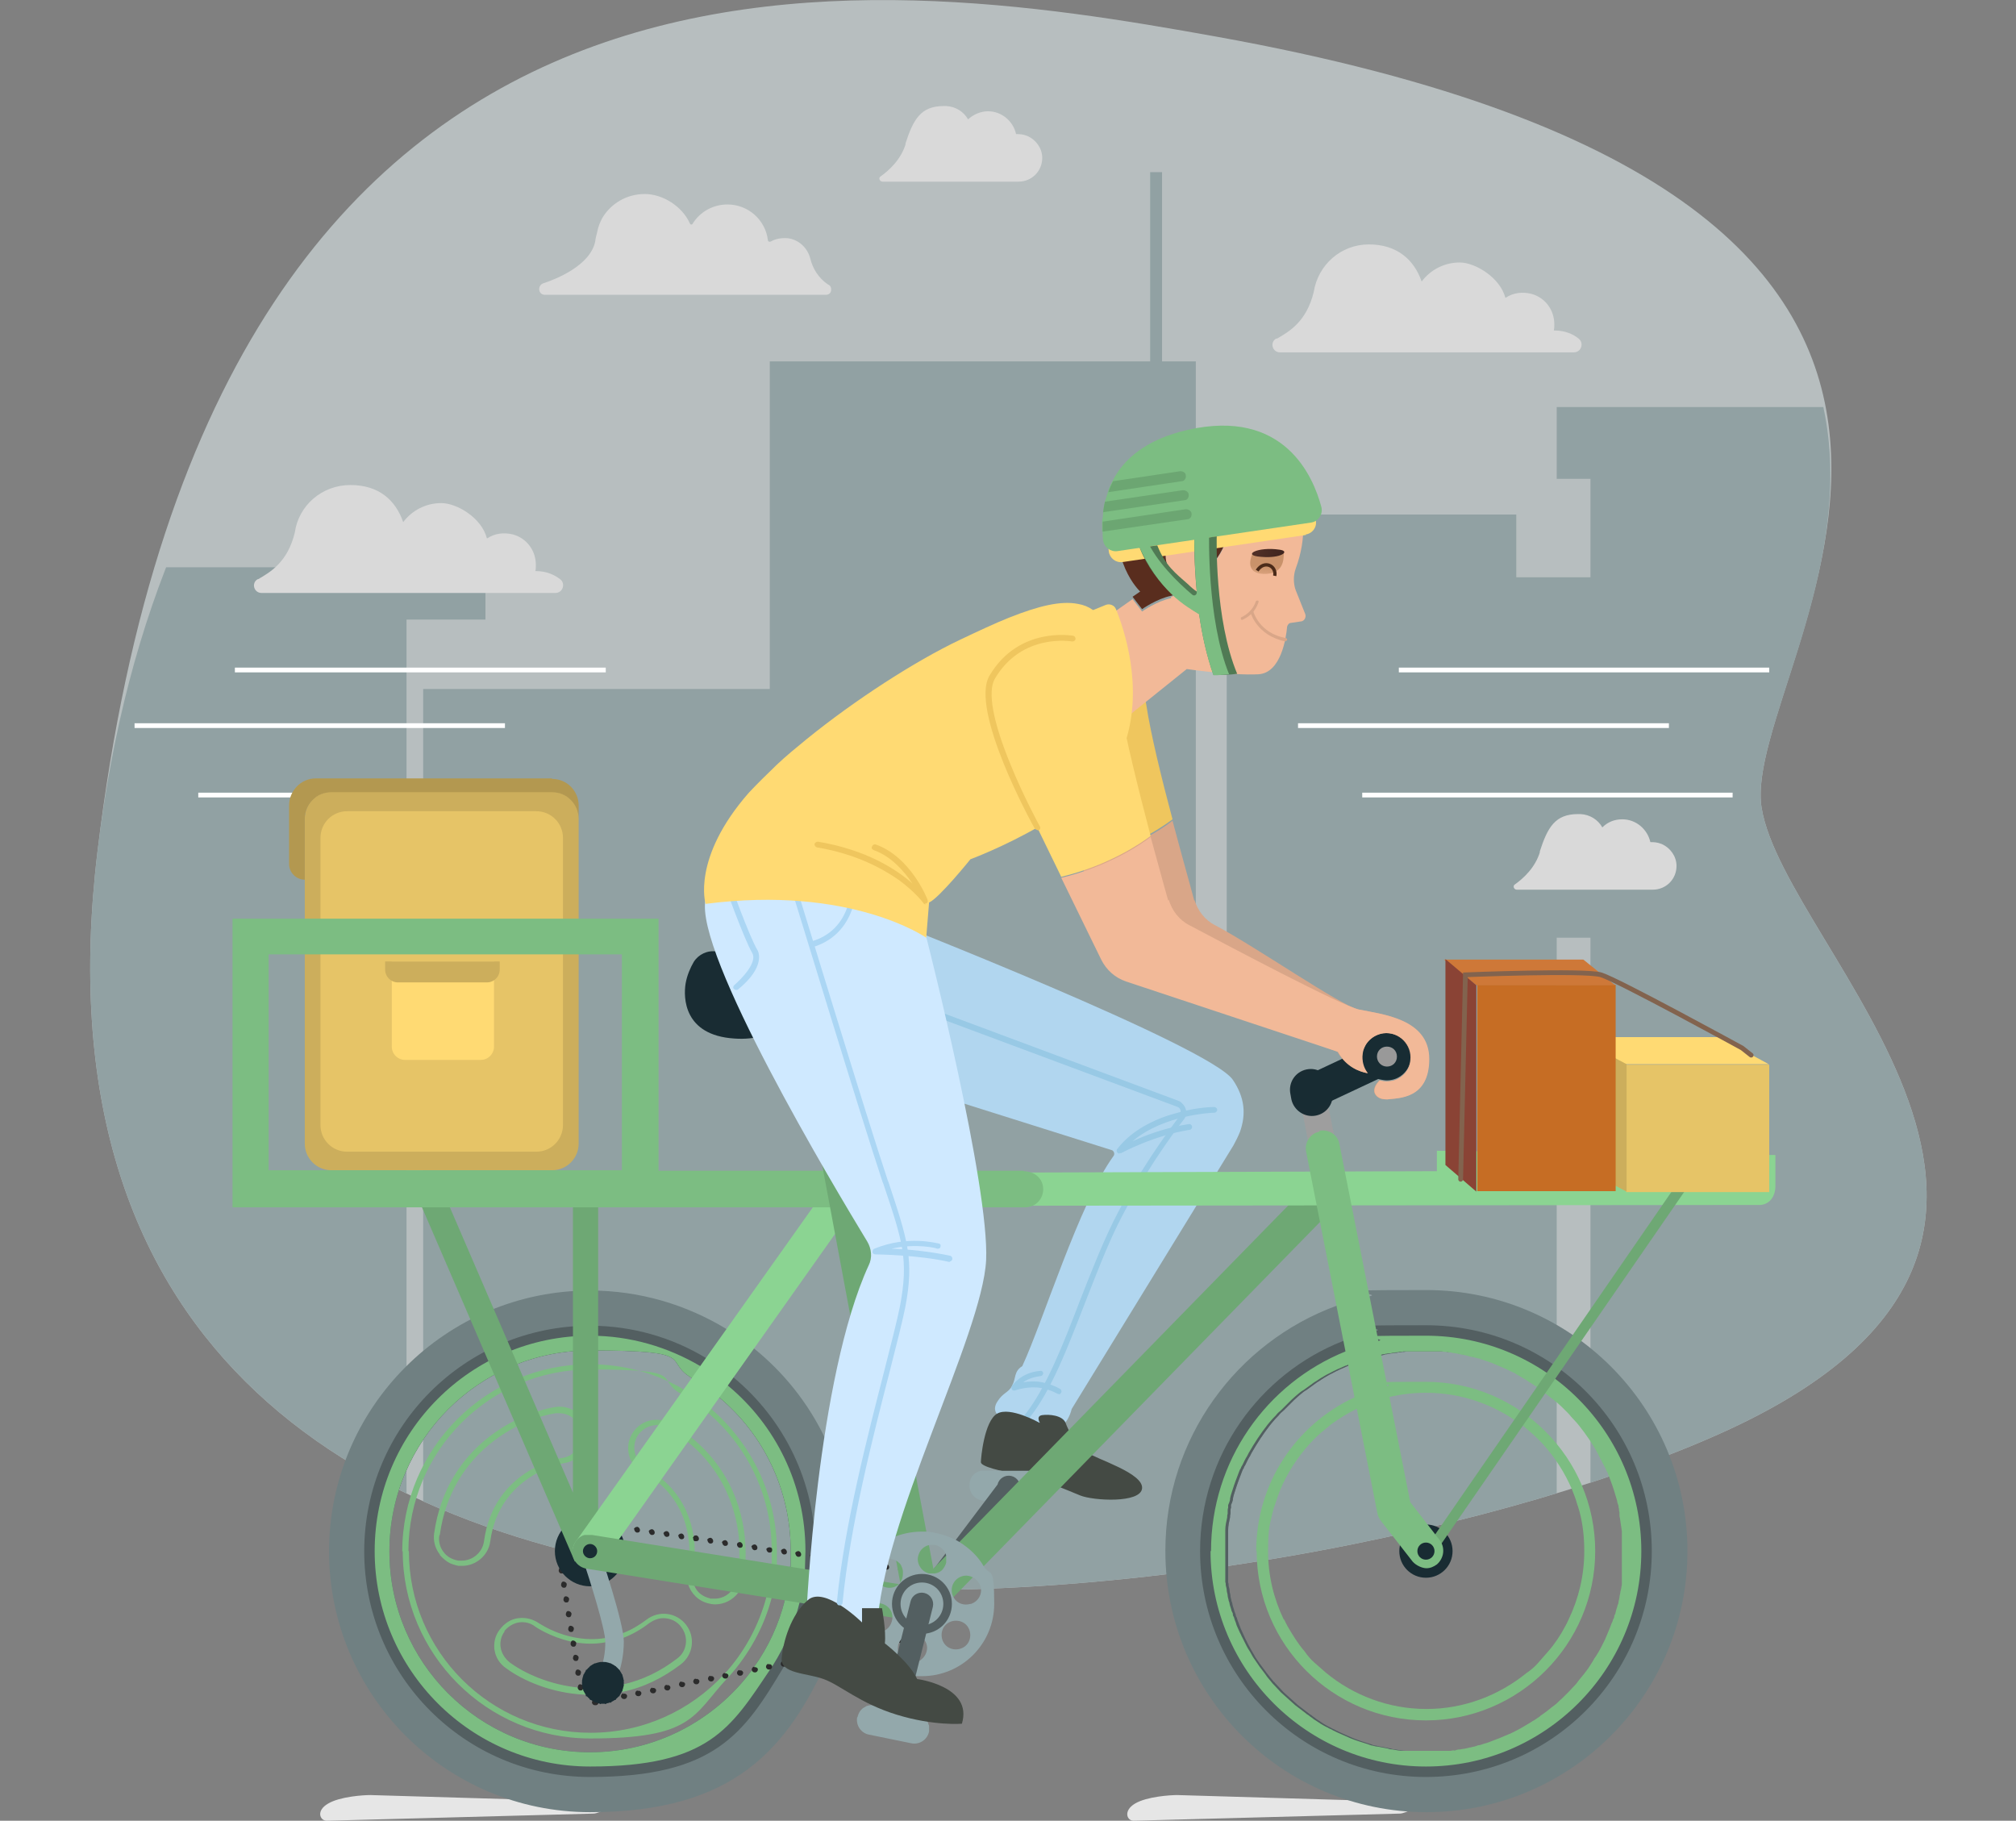 <?xml version="1.0" encoding="UTF-8"?>
<svg id="Calque_1" xmlns="http://www.w3.org/2000/svg" xmlns:xlink="http://www.w3.org/1999/xlink" version="1.1" viewBox="0 0 424 382.9">
  <rect x="0" y="0" width="424" height="382.9" fill="#808080" stroke="none"/>
  <!-- Generator: Adobe Illustrator 29.0.0, SVG Export Plug-In . SVG Version: 2.1.0 Build 186)  -->
  <defs>
    <style>
      .st0 {
        fill: #ce7838;
      }

      .st1, .st2, .st3, .st4 {
        fill: none;
      }

      .st5 {
        fill: #507a54;
      }

      .st6 {
        fill: #2b2b2b;
      }

      .st7 {
        fill: #192c33;
      }

      .st2 {
        stroke: #82634e;
        stroke-linecap: round;
      }

      .st2, .st3, .st4 {
        stroke-miterlimit: 10;
      }

      .st8 {
        fill: url(#Dégradé_sans_nom_2);
      }

      .st9 {
        fill: #f2b998;
      }

      .st10 {
        fill: #98c9e5;
      }

      .st11 {
        fill: #444a44;
      }

      .st12 {
        fill: #e6e6e6;
      }

      .st13 {
        fill: #6ca672;
      }

      .st3 {
        stroke: #fff;
      }

      .st14 {
        fill: #6ea874;
      }

      .st15 {
        fill: #649969;
      }

      .st16 {
        fill: #e6c467;
      }

      .st17 {
        fill: #99afb2;
      }

      .st18 {
        fill: #c66d24;
      }

      .st19 {
        fill: #d8ac3d;
      }

      .st20 {
        fill: #708082;
      }

      .st21 {
        fill: #d9a688;
      }

      .st22 {
        fill: #fff;
      }

      .st23 {
        fill: #b1d6ef;
      }

      .st24 {
        fill: url(#Dégradé_sans_nom);
      }

      .st4 {
        stroke: #4b2b19;
        stroke-width: .7px;
      }

      .st25 {
        fill: #ccae5c;
      }

      .st26 {
        fill: #b39850;
      }

      .st27 {
        fill: #592d1e;
      }

      .st28 {
        fill: #7cbd82;
      }

      .st29 {
        opacity: .7;
      }

      .st30 {
        fill: #abd6f4;
      }

      .st31 {
        fill: #93a8ab;
      }

      .st32 {
        fill: #cfe9ff;
      }

      .st33 {
        fill: #3b593d;
      }

      .st34 {
        fill: #182c33;
      }

      .st35 {
        fill: #efc65e;
      }

      .st36 {
        fill: #ced9da;
      }

      .st37 {
        fill: #9e9e9e;
      }

      .st38 {
        fill: #535f61;
      }

      .st39 {
        display: none;
      }

      .st40 {
        fill: #ffda73;
      }

      .st41 {
        clip-path: url(#clippath);
      }

      .st42 {
        fill: #8a4335;
      }

      .st43 {
        fill: #999;
      }

      .st44 {
        fill: #62a88b;
      }

      .st45 {
        fill: #8bd492;
      }
    </style>
    <clipPath id="clippath">
      <path class="st1" d="M255.8,7.7S45.1-26.7,20.5,179.1c-24.7,205.8,257.2,161.5,343.4,121.4s11.5-100.4,6.6-130.6S451,46.1,255.8,7.7Z"/>
    </clipPath>
    <linearGradient id="Dégradé_sans_nom" data-name="Dégradé sans nom" x1="-21442.1" y1="4036.2" x2="-21441.5" y2="4032" gradientTransform="translate(20486.4 8313.9) rotate(11.4) scale(1 -1)" gradientUnits="userSpaceOnUse">
      <stop offset="0" stop-color="#c9926a"/>
      <stop offset="1" stop-color="#c9926a" stop-opacity="0"/>
    </linearGradient>
    <linearGradient id="Dégradé_sans_nom_2" data-name="Dégradé sans nom 2" x1="-21695.6" y1="2068.2" x2="-21689.2" y2="2068.2" gradientTransform="translate(20122.9 9092.6) rotate(18.9) scale(1 -1)" gradientUnits="userSpaceOnUse">
      <stop offset="0" stop-color="#502f26"/>
      <stop offset="1" stop-color="#3b221d"/>
    </linearGradient>
  </defs>
  <g id="background">
    <g class="st29">
      <path class="st36" d="M255.8,7.7C184.1-5.2,45.1-26.7,20.5,179.1c-24.7,205.8,257.2,161.5,343.4,121.4s11.5-100.4,6.6-130.6S451.6,42.9,255.8,7.7h0Z"/>
      <g class="st41">
        <g>
          <polyline class="st17" points="95.6 119.3 102.1 119.3 102.1 130.3 85.5 130.3 85.5 344.6 0 344.6 0 130.3 0 124.8 0 119.3 93.6 119.3"/>
          <polyline class="st17" points="318.9 344.6 283.6 344.6 258 344.6 218.8 344.6 168 344.6 161.9 344.6 89 344.6 89 144.9 161.9 144.9 161.9 76 241.9 76 241.9 36.2 244.4 36.2 244.4 76 251.5 76 251.5 209.8 258 209.8 258 108.2 318.9 108.2 318.9 121.4 334.5 121.4 334.5 100.7 327.4 100.7 327.4 85.6 424 85.6 424 93.1 424 100.7 424 344.6 334.5 344.6 334.5 197.2 327.4 197.2 327.4 344.6 321.4 344.6"/>
        </g>
      </g>
      <path class="st22" d="M268.6,71.2c2.6-1.5,6.2-3.6,7.7-9.8.9-5.7,5.7-10,11.6-10s9.5,3.2,11.1,7.8c0,0,0,0,0,0,1.8-2.4,4.7-4,8-4s8.5,3.2,9.6,7.4c0,0,0,0,.1,0,1.5-1,3.4-1.3,5.4-.8,2.9.8,4.8,3.4,4.8,6.4,0,.4,0,.8-.1,1.3h.1c2.3,0,4,.8,5.1,1.7,1.2.9.6,2.9-1,2.9h-61.8c-1.6,0-2.2-2.1-.8-2.9,0,0,0,0,0,0h0Z"/>
      <path class="st22" d="M54.3,121.8c2.6-1.5,6.2-3.6,7.7-9.8.8-5.7,5.7-10,11.7-10s9.5,3.2,11.1,7.8c0,0,0,0,0,0,1.8-2.4,4.7-4,8-4s8.5,3.1,9.6,7.4c0,0,0,0,.1,0,1.5-1,3.4-1.3,5.4-.8,2.9.8,4.8,3.4,4.8,6.4,0,.4,0,.9-.1,1.3h.1c2.3,0,3.9.8,5.1,1.7,1.2.9.6,2.9-1,2.9h-61.8c-1.6,0-2.2-2.1-.8-2.9,0,0,0,0,0,0h0Z"/>
      <path class="st22" d="M190.4,30.3c1.7-5.3,3.3-8,8.1-8s.3,0,.5,0c2,.1,3.7,1.2,4.6,2.8,1.1-1,2.6-1.7,4.2-1.7,2.9,0,5.3,2.1,5.9,4.8.7,0,1.4,0,2.4.4,1.8.8,3.1,2.6,3.1,4.6,0,2.8-2.2,5-5,5h-28.6c-.6,0-.9-.8-.4-1.1,1.7-1.2,4.3-3.5,5.3-6.9Z"/>
      <path class="st22" d="M323.8,179.2c1.7-5.3,3.3-8,8.1-8s.3,0,.5,0c2,.1,3.7,1.2,4.6,2.8,1.1-1.1,2.5-1.7,4.2-1.7,2.9,0,5.3,2.1,5.9,4.8.7,0,1.4,0,2.4.4,1.8.8,3.1,2.6,3.1,4.6,0,2.8-2.2,5-5,5h-28.6c-.6,0-.9-.8-.4-1.1,1.7-1.2,4.3-3.5,5.3-6.9Z"/>
      <path class="st22" d="M174.8,61c0,.6-.5,1-1.1,1h-59.1c-.7,0-1.2-.5-1.2-1.2h0c0-.5.3-1,.8-1.2,2.5-.8,10-3.7,11-8.9,0-.3.2-1.2.4-1.9.2-1.1.6-2.1,1.1-3,1.8-3,5.1-5,8.9-5s7.9,2.6,9.5,6.2c.1.3.5.3.6,0,1.5-2.4,4.2-4,7.3-4,4.4,0,8,3.3,8.5,7.5,0,.3.3.4.6.3,1-.6,2.3-.8,3.6-.7,2.3.3,4.1,2,4.7,4.2,0,0,0,0,0,0,.5,2.2,1.8,4.2,3.7,5.5,0,0,.7.2.7,1h0Z"/>
    </g>
    <line class="st3" x1="294.2" y1="140.9" x2="372.1" y2="140.9"/>
    <line class="st3" x1="273" y1="152.6" x2="351" y2="152.6"/>
    <line class="st3" x1="286.5" y1="167.2" x2="364.4" y2="167.2"/>
    <line class="st3" x1="49.4" y1="140.9" x2="127.4" y2="140.9"/>
    <line class="st3" x1="28.3" y1="152.6" x2="106.2" y2="152.6"/>
    <line class="st3" x1="41.7" y1="167.2" x2="119.7" y2="167.2"/>
  </g>
  <g id="objects">
    <path class="st12" d="M298.3,379l-50.7-1.5c-1.4,0-6.4.3-8.9,1.8s-1.7,3.6-.3,3.6h.1l55.9-1.5c.6,0,2-.5,3-1.2,1-.6,1.3-1.1.8-1.1h0Z"/>
    <path class="st12" d="M128.6,379l-50.7-1.5c-1.4,0-6.4.3-8.9,1.8-2.6,1.5-1.7,3.6-.3,3.6h.2l55.9-1.5c.6,0,2-.5,3.1-1.2,1-.6,1.3-1.1.8-1.1h0Z"/>
    <path class="st35" d="M217.1,136.8c8-5.5,12.4-2.9,12.4-2.9,0,0,9.5.9,11.6,14.4.9,6,3.2,15.4,5.5,24-2.8,2.1-8.8,6-19.4,9l-13.1-26.9s-5.1-12,2.9-17.6h0Z"/>
    <path class="st23" d="M212.9,291.3h0c.8-1.4.3-2.9,2.1-4,4.3-9.2,12-34.3,19.2-44.2.3-.4.1-1-.3-1.2l-62.5-19.7,14.3-29.1s68.8,26.9,73.6,34c2.5,3.7,2.8,7.2,1.5,10.9-.4,1-.9,2-1.4,2.9l-34,55.4c-.4,1.6-1.2,3.1-2.5,3.9-1,.6-1.6.3-2.1-.4l-11-2.3s-1.2-1,0-2.8c1.2-1.9,2.2-1.7,3.1-3.3h0Z"/>
    <path class="st10" d="M222.6,293.2c.2,0,.4,0,.5-.2.2-.2.2-.6,0-.8,0,0-1.2-.9-3.9-1.5-1.4-.3-2.9-.2-4,0,.8-.6,2-1.1,3.6-1.3.3,0,.6-.3.6-.6,0-.3-.3-.6-.6-.5-4.1.3-5.9,3.1-6,3.2-.1.2-.1.5,0,.7.2.2.4.3.7.2,0,0,2.8-1,5.5-.5,2.4.5,3.3,1.2,3.4,1.2.1,0,.2.1.4.1h0Z"/>
    <path class="st10" d="M215.9,298.5c.2,0,.4,0,.5-.2,4.7-5.8,8.1-14.8,11.8-24.3,2.2-5.6,4.4-11.4,6.9-16.5,5.1-10.2,11.4-18.9,13.9-22.1.5-.6.6-1.4.4-2.1s-.7-1.3-1.3-1.7l-66.8-24.9c-.3-.1-.6,0-.8.4-.1.3,0,.6.4.8l66.8,24.9c.3.1.6.5.6.8,0,.4,0,.8-.2,1.1-2.5,3.3-8.9,12-14,22.3-2.5,5.1-4.8,11-7,16.6-3.6,9.4-7.1,18.3-11.6,24-.2.3-.2.6,0,.8.1,0,.2.1.4.1h0Z"/>
    <path class="st10" d="M235.5,242.5c.1,0,.2,0,.3,0,0,0,6.8-3.7,14.4-4.9.3,0,.6-.4.5-.7,0-.3-.4-.6-.7-.5-4.7.7-9,2.3-11.8,3.6,6.7-5.7,17.1-6,17.2-6,.3,0,.6-.3.6-.6,0-.3-.3-.6-.6-.6-.1,0-3.5,0-7.7,1.2-3.9,1-9.3,3.2-12.7,7.6-.2.2-.2.5,0,.8.1.1.3.2.4.2h0Z"/>
    <path class="st11" d="M218.7,299.2s-.9-1.4.5-1.6c1.4-.2,4.2,0,4.9,1.6.6,1.7,2.2,4.7,4.4,6.2,2.2,1.5,12,4.4,11.7,7.6s-10.3,2.6-13,1.5-9.2-3.9-13-4.5-7.9-1.6-7.9-2.5.7-8.6,3.4-10.2c2.7-1.6,8.9,1.9,8.9,1.9h0Z"/>
    <path class="st28" d="M133,307.3c.5.9,1.2,1.6,2.2,2.2,1.3.7,2.4,1.5,3.4,2.4,5.2,4.5,6.3,10.2,6.4,14,0,2.4-.3,4-.3,4.2-.2,1-.2,2.1,0,3,.6,2,2.2,3.6,4.3,4.1.4.1.9.2,1.4.2,2,0,3.8-1,4.9-2.5.4-.6.7-1.3.9-2,.3-1.4.6-3.1.6-5,.3-7.5-2-18-11.4-25.6-1.3-1-2.7-2-4.3-2.9-.6-.3-1.2-.6-1.9-.7-2.4-.5-5,.6-6.3,2.9-1.1,1.9-1,4.2,0,5.9h0ZM133.8,306.3c-.6-1.3-.5-2.9.2-4.2.9-1.5,2.5-2.4,4.1-2.4s.2,0,.3,0c.7,0,1.4.2,2,.6,1.6.9,3,1.9,4.2,2.9,7.7,6.2,10.4,14.5,10.9,21.2,0,.4,0,.8,0,1.2,0,.7,0,1.4,0,2,0,1.9-.3,3.6-.6,4.9-.2.8-.6,1.5-1.1,2.1-.9,1-2.1,1.6-3.5,1.6s-.7,0-1.1-.1h0c-1.2-.3-2.3-1-2.9-2.1-.1-.2-.2-.4-.3-.6-.4-.9-.5-2-.3-3,0-.2.4-1.9.4-4.3,0-.6,0-1.3-.1-2,0-.3,0-.6-.1-.9-.6-3.8-2.2-8.4-6.7-12.2-1-.9-2.2-1.7-3.5-2.4-.9-.5-1.6-1.3-2-2.2h0Z"/>
    <path class="st28" d="M84.7,326.2c0,21.7,17.7,39.4,39.4,39.4s21.6-4.8,28.8-12.6c.1-.1.2-.3.4-.4,4.2-4.7,7.4-10.4,9-16.6.6-2.3,1-4.7,1.1-7.1,0-.9,0-1.8,0-2.6,0-12-5.4-22.7-13.8-30-1.8-1.5-3.8-2.9-5.8-4.1-5.8-3.4-12.6-5.3-19.8-5.3-21.7,0-39.4,17.7-39.4,39.4ZM85.9,326.2c0-21.1,17.1-38.2,38.2-38.2s13.4,1.9,19.1,5.1c2.1,1.2,4,2.6,5.8,4.1,8,6.9,13.1,16.9,13.3,28.2,0,.3,0,.5,0,.8h0c0,.9,0,1.7,0,2.5-.1,2.4-.5,4.8-1.1,7.1-1.6,6.1-4.7,11.7-8.8,16.2h0c0,0-.1.1-.2.2h0c-7,7.5-16.9,12.2-28,12.2-21.1,0-38.2-17.1-38.2-38.2h0Z"/>
    <path class="st28" d="M92.5,327c.5.6,1.1,1.1,1.7,1.5s1.4.6,2.2.8c.3,0,.6,0,.8,0,2.9,0,5.5-2.2,5.9-5.1,1.9-14,15-16.4,15.5-16.5,1.6-.2,2.9-1.1,3.9-2.4.9-1.3,1.3-2.8,1.1-4.4-.5-3.2-3.5-5.5-6.8-5-7.7,1.2-22.9,8.2-25.5,26.6-.2,1.6.2,3.1,1.2,4.4h0ZM92.5,322.8c2.4-17.6,17.1-24.5,24.4-25.6.2,0,.5,0,.7,0,2.3,0,4.3,1.7,4.7,4,.2,1.3-.1,2.5-.9,3.5s-1.8,1.7-3.1,1.9c-.6,0-14.5,2.6-16.5,17.5-.3,2.3-2.3,4.1-4.7,4.1s-.4,0-.7,0c-1.2-.2-2.4-.8-3.1-1.8-.8-1-1.1-2.3-.9-3.5h0Z"/>
    <path class="st28" d="M104,346.9c.2,1.6,1.1,3,2.4,3.9,3.5,2.6,9.6,5.3,16.7,5.6,0,0,.1,0,.2,0,.4,0,.8,0,1.2,0s.9,0,1.4,0c.7,0,1.4,0,2.1-.2.9-.1,1.8-.2,2.7-.4,0,0,.1,0,.2,0,4.4-.9,8.5-2.9,12.3-5.8,2.6-2,3.1-5.7,1.1-8.3-2-2.6-5.7-3.1-8.3-1.1-1.6,1.2-3.3,2.2-4.9,2.8-1.3.5-2.6.9-3.9,1.1-7.7,1.2-13.7-3.1-13.8-3.1-1.3-.9-2.8-1.3-4.4-1.1-1.6.2-2.9,1.1-3.9,2.4s-1.3,2.8-1.1,4.4h0ZM106,343.1c.8-1,1.9-1.7,3.1-1.9,1.2-.2,2.5.1,3.5.9,0,0,3,2.1,7.4,3.1.4,0,.7.1,1.1.2,1.8.3,3.9.4,6.1,0,1.3-.2,2.6-.5,4-1,1.8-.7,3.6-1.7,5.4-3.1.9-.6,1.9-1,2.9-1,1.4,0,2.9.6,3.8,1.9,1.6,2.1,1.2,5.1-.9,6.6-3.5,2.7-7.3,4.5-11.2,5.4,0,0,0,0,0,0-.7.2-1.5.3-2.2.4-1.3.2-2.7.3-4.1.3h-.4c-.6,0-1.1,0-1.6,0,0,0-.2,0-.2,0h0c-.3,0-.7,0-1,0-6.1-.6-11.4-3-14.5-5.3-1-.8-1.7-1.9-1.9-3.1-.2-1.2.1-2.5.9-3.5h0Z"/>
    <path class="st20" d="M69.2,326.2c0,30.3,24.6,54.9,54.9,54.9s41.5-13.3,50.1-32.4c.1-.3.3-.6.4-1,1.3-3,2.3-6.1,3-9.3.5-2.3.9-4.7,1.1-7.1.2-1.7.2-3.4.2-5.1,0-17.2-7.9-32.6-20.3-42.6-1.8-1.5-3.8-2.9-5.8-4.1-8.4-5.1-18.2-8.1-28.7-8.1-30.3,0-54.9,24.6-54.9,54.9h0ZM81.9,326.2c0-23.3,18.9-42.2,42.2-42.2s15.1,2.1,21.4,5.8c2.1,1.2,4,2.6,5.8,4.1,9.2,7.7,15,19.3,15,32.3s0,2.1-.1,3.1c-.2,2.4-.6,4.8-1.1,7.1-1.3,5.2-3.5,10-6.6,14.3-.1.2-.3.4-.4.6-7.7,10.4-20.1,17.2-34,17.2-23.3,0-42.2-18.9-42.2-42.2h0Z"/>
    <path class="st38" d="M76.6,326.2c0,26.2,21.2,47.5,47.5,47.5s32.4-9.2,40.7-23.1c.2-.3.4-.7.6-1,2.2-3.8,3.8-8,4.9-12.3.6-2.3.9-4.7,1.1-7.1,0-.8.1-1.6.1-2.4,0-.3,0-.6,0-.9,0-.2,0-.4,0-.6,0-14.7-6.7-27.9-17.2-36.6-1.8-1.5-3.8-2.9-5.8-4.1-7.1-4.3-15.5-6.8-24.4-6.8-26.2,0-47.5,21.2-47.5,47.5h0ZM81.9,326.2c0-23.3,18.9-42.2,42.2-42.2s15.1,2.1,21.4,5.8c2.1,1.2,4,2.6,5.8,4.1,9.2,7.7,15,19.3,15,32.3s0,2.1-.1,3.1c-.2,2.4-.6,4.8-1.1,7.1-1.3,5.2-3.5,10-6.6,14.3-.1.2-.3.4-.4.6-7.7,10.4-20.1,17.2-34,17.2-23.3,0-42.2-18.9-42.2-42.2h0Z"/>
    <path class="st28" d="M78.8,326.2c0,25,20.3,45.3,45.3,45.3s29.6-8.1,37.8-20.3c.2-.3.4-.6.6-.9,2.6-4.1,4.5-8.6,5.7-13.4.6-2.3.9-4.7,1.1-7.1,0-1.2.1-2.4.1-3.6,0-14-6.3-26.5-16.3-34.8-1.8-1.5-3.8-2.9-5.8-4.1-6.8-4-14.7-6.4-23.2-6.4-25,0-45.3,20.3-45.3,45.3h0ZM81.9,326.2c0-23.3,18.9-42.2,42.2-42.2s15.1,2.1,21.4,5.8c2.1,1.2,4,2.6,5.8,4.1,9.2,7.7,15,19.3,15,32.3s0,2.1-.1,3.1c-.2,2.4-.6,4.8-1.1,7.1-1.3,5.2-3.5,10-6.6,14.3-.1.2-.3.4-.4.6-7.7,10.4-20.1,17.2-34,17.2-23.3,0-42.2-18.9-42.2-42.2h0Z"/>
    <path class="st20" d="M245.1,326.2c0,30.3,24.6,54.9,54.9,54.9s54.9-24.6,54.9-54.9-24.6-54.9-54.9-54.9-8.1.5-11.9,1.3c-2.4.5-4.7,1.2-7,2-21,7.7-36,27.9-36,51.5h0ZM268,353.8c-1.1-1.3-2.1-2.6-3.1-4-.4-.6-.8-1.1-1.1-1.7-.9-1.5-1.7-3-2.4-4.6-.2-.4-.3-.7-.5-1.1-.1-.4-.3-.7-.4-1.1-.1-.2-.2-.5-.3-.8,0-.2-.2-.5-.3-.7,0,0,0-.1,0-.2-.1-.3-.2-.5-.3-.8-.1-.5-.3-.9-.4-1.4,0-.2-.1-.5-.2-.7,0-.3-.2-.7-.2-1,0-.4-.2-.8-.2-1.2,0-.3-.1-.6-.2-1,0-.2,0-.5-.1-.7,0-.1,0-.2,0-.4,0-.2,0-.4,0-.6,0-.2,0-.4,0-.5,0-.3,0-.5,0-.8,0,0,0-.1,0-.1,0-.3,0-.6,0-.9,0-.3,0-.6,0-.9,0-.4,0-.8,0-1.2,0-.4,0-.8,0-1.2s0-.9,0-1.4c0-.4,0-.7,0-1.1,0-.2,0-.5,0-.7,0,0,0-.1,0-.2,0-.3,0-.6,0-1,0-.9.2-1.8.4-2.7,0-.3,0-.5.1-.8,0-.2,0-.3,0-.5,0-.2,0-.5.1-.7v-.6c.2-.4.3-.7.4-1.1,0,0,0-.1,0-.2.1-.6.3-1.2.5-1.8.4-1.3.9-2.6,1.4-3.9.1-.3.2-.5.4-.8,0-.2.2-.4.3-.6.3-.6.6-1.3,1-1.9.1-.2.2-.4.3-.6,1.2-2.1,2.5-4.1,4-6,.2-.2.3-.4.5-.6.4-.5.8-.9,1.2-1.3.3-.4.6-.7,1-1,0,0,0-.1.1-.1.3-.3.7-.7,1-1h0c.3-.3.6-.6.9-.9.1-.1.2-.2.3-.3.3-.3.7-.6,1-.9h0c.5-.4,1-.9,1.6-1.2.7-.5,1.5-1.1,2.2-1.6.2-.1.3-.2.5-.3.7-.5,1.4-.9,2.1-1.3.2-.1.4-.2.6-.3,1.1-.6,2.2-1.1,3.4-1.6,0,0,0,0,0,0,.2,0,.3-.1.5-.2.2,0,.4-.2.6-.2.9-.4,1.8-.7,2.8-1,.3,0,.6-.2.9-.3.4-.1.8-.2,1.1-.3.2,0,.4-.1.6-.1.1,0,.3,0,.5-.1.3,0,.5-.1.8-.2.2,0,.4,0,.6-.1.3,0,.5-.1.8-.1.2,0,.4,0,.6-.1.2,0,.5,0,.7-.1.2,0,.5,0,.8-.1.3,0,.6,0,.9-.1.4,0,.7,0,1.1,0,.2,0,.5,0,.7,0,.2,0,.4,0,.6,0,.1,0,.2,0,.3,0,.2,0,.5,0,.7,0s.6,0,.9,0,.6,0,.9,0c.2,0,.5,0,.7,0,.1,0,.2,0,.3,0,.2,0,.4,0,.6,0,.2,0,.5,0,.7,0,.4,0,.7,0,1.1.1.3,0,.6,0,.9.1.2,0,.5,0,.7.1.7.1,1.4.2,2.1.4.2,0,.4,0,.5.1.4,0,.8.2,1.2.3.2,0,.4,0,.6.1.4.1.8.2,1.2.3.2,0,.4.1.6.2,1,.3,1.9.6,2.8,1,.2.1.5.2.7.3,1,.4,2.1.9,3.1,1.4.2.1.5.2.7.4.2.1.5.3.7.4.7.4,1.4.8,2.1,1.3.2.1.3.2.5.3.8.5,1.5,1,2.2,1.6.5.4,1.1.8,1.6,1.2.3.3.7.5,1,.8.1.1.2.2.4.3.6.5,1.2,1.1,1.8,1.7.1.1.3.3.4.4.3.3.6.6.8.9.4.4.8.9,1.2,1.3.2.2.3.4.5.6,1.5,1.9,2.9,3.9,4,6,.1.2.2.4.3.6.3.6.7,1.3,1,1.9.1.2.2.4.3.6.1.3.2.5.4.8.5,1.3,1,2.6,1.4,3.9.2.7.4,1.3.6,2,0,.4.2.7.3,1.1,0,.2,0,.4.1.6,0,.2,0,.5.1.7,0,.2,0,.3,0,.5,0,.3,0,.5.1.8.1.9.3,1.8.4,2.7,0,.3,0,.6,0,1,0,0,0,.1,0,.2,0,.2,0,.5,0,.7,0,.4,0,.7,0,1.1,0,.5,0,.9,0,1.4s0,.8,0,1.2c0,.4,0,.8,0,1.2,0,.3,0,.6,0,.9s0,.6,0,.9c0,0,0,.1,0,.1,0,.3,0,.5,0,.8,0,.2,0,.4,0,.5,0,.2,0,.4,0,.6,0,.1,0,.2,0,.4,0,.2,0,.5-.1.7,0,.3-.1.6-.2,1,0,.4-.2.8-.2,1.2,0,.3-.2.7-.2,1,0,.2-.1.5-.2.7-.1.5-.3.9-.4,1.4,0,.3-.2.5-.3.8,0,0,0,.1,0,.2,0,.2-.2.5-.3.7,0,.3-.2.5-.3.8-.1.3-.2.5-.3.8-.3.8-.7,1.6-1,2.4-.3.6-.6,1.2-.9,1.8-.2.3-.3.6-.5.9-.3.5-.6,1-.9,1.4-.1.2-.3.5-.4.7-.3.5-.6.9-.9,1.4-.6.8-1.2,1.6-1.9,2.4-.2.3-.4.5-.6.8-.5.5-.9,1-1.4,1.5-.2.2-.5.5-.7.7-.2.2-.5.5-.7.7-.5.5-1,.9-1.5,1.4-.3.2-.5.4-.8.6-.7.6-1.4,1.1-2.1,1.6-.2.1-.3.2-.5.4-.4.3-.8.5-1.2.8-.2.1-.4.2-.5.3-.5.3-1,.6-1.5.9s-1,.6-1.6.9c-.3.1-.5.3-.8.4-.2.1-.4.2-.6.3-.1,0-.2.1-.3.1-.2.1-.4.2-.7.3-.5.2-1.1.5-1.7.7-.6.2-1.2.5-1.8.7-.3.1-.6.2-1,.3-.3.1-.6.2-.9.3,0,0,0,0-.1,0-.3,0-.6.2-1,.3-.3,0-.7.2-1,.2-.7.2-1.4.3-2.1.4-.3,0-.7.1-1,.2-.3,0-.6,0-.9.1-.2,0-.4,0-.6,0-.2,0-.5,0-.8,0-.3,0-.6,0-.9,0-.3,0-.5,0-.8,0-.2,0-.4,0-.6,0,0,0-.2,0-.3,0-.2,0-.5,0-.8,0s-.6,0-1,0-.6,0-1,0c-.2,0-.5,0-.7,0,0,0-.2,0-.3,0-.2,0-.4,0-.6,0-.3,0-.5,0-.8,0-.3,0-.6,0-.9,0-.7,0-1.5-.2-2.2-.3-.4,0-.7-.1-1-.2-.7-.1-1.4-.3-2.1-.4-.3,0-.7-.2-1-.2-.3,0-.7-.2-1-.3-1.3-.4-2.6-.8-3.8-1.3-.9-.4-1.8-.8-2.7-1.2-.2-.1-.4-.2-.6-.3-.3-.1-.5-.3-.8-.4-.3-.1-.5-.3-.8-.4-.8-.4-1.6-.9-2.3-1.4-.2-.1-.5-.3-.7-.5-.3-.2-.6-.4-.8-.6-.2-.1-.5-.3-.7-.5-.7-.5-1.4-1.1-2.1-1.6-1-.9-2-1.8-3-2.7-.5-.5-.9-1-1.4-1.5-.2-.2-.5-.5-.7-.8h0Z"/>
    <path class="st38" d="M252.4,326.2c0,26.2,21.3,47.5,47.5,47.5s47.5-21.2,47.5-47.5-21.2-47.5-47.5-47.5-7.1.4-10.5,1.2c-2.4.5-4.7,1.2-6.9,2.1-17.6,6.9-30.1,24.1-30.1,44.2h0ZM268,353.8c-1.1-1.3-2.1-2.6-3.1-4-.4-.6-.8-1.1-1.1-1.7-.9-1.5-1.7-3-2.4-4.6-.2-.4-.3-.7-.5-1.1-.1-.4-.3-.7-.4-1.1-.1-.2-.2-.5-.3-.8,0-.2-.2-.5-.3-.7,0,0,0-.1,0-.2-.1-.3-.2-.5-.3-.8-.1-.5-.3-.9-.4-1.4,0-.2-.1-.5-.2-.7,0-.3-.2-.7-.2-1,0-.4-.2-.8-.2-1.2,0-.3-.1-.6-.2-1,0-.2,0-.5-.1-.7,0-.1,0-.2,0-.4,0-.2,0-.4,0-.6,0-.2,0-.4,0-.5,0-.3,0-.5,0-.8,0,0,0-.1,0-.1,0-.3,0-.6,0-.9,0-.3,0-.6,0-.9,0-.4,0-.8,0-1.2,0-.4,0-.8,0-1.2s0-.9,0-1.4c0-.4,0-.7,0-1.1,0-.2,0-.5,0-.7,0,0,0-.1,0-.2,0-.3,0-.6,0-1,0-.9.2-1.8.4-2.7,0-.3,0-.5.1-.8,0-.2,0-.3,0-.5,0-.2,0-.5.1-.7v-.6c.2-.4.3-.7.4-1.1,0,0,0-.1,0-.2.1-.6.3-1.2.5-1.8.4-1.3.9-2.6,1.4-3.9.1-.3.2-.5.4-.8,0-.2.2-.4.3-.6.3-.6.6-1.3,1-1.9.1-.2.2-.4.3-.6,1.2-2.1,2.5-4.1,4-6,.2-.2.3-.4.5-.6.4-.5.8-.9,1.2-1.3.3-.4.6-.7,1-1,0,0,0-.1.1-.1.3-.3.7-.7,1-1h0c.3-.3.6-.6.9-.9.1-.1.2-.2.3-.3.3-.3.7-.6,1-.9h0c.5-.4,1-.9,1.6-1.2.7-.5,1.5-1.1,2.2-1.6.2-.1.3-.2.5-.3.7-.5,1.4-.9,2.1-1.3.2-.1.4-.2.6-.3,1.1-.6,2.2-1.1,3.4-1.6,0,0,0,0,0,0,.2,0,.3-.1.5-.2.2,0,.4-.2.6-.2.9-.4,1.8-.7,2.8-1,.3,0,.6-.2.9-.3.4-.1.8-.2,1.1-.3.2,0,.4-.1.6-.1.1,0,.3,0,.5-.1.3,0,.5-.1.8-.2.2,0,.4,0,.6-.1.3,0,.5-.1.8-.1.2,0,.4,0,.6-.1.2,0,.5,0,.7-.1.2,0,.5,0,.8-.1.3,0,.6,0,.9-.1.4,0,.7,0,1.1,0,.2,0,.5,0,.7,0,.2,0,.4,0,.6,0,.1,0,.2,0,.3,0,.2,0,.5,0,.7,0s.6,0,.9,0,.6,0,.9,0c.2,0,.5,0,.7,0,.1,0,.2,0,.3,0,.2,0,.4,0,.6,0,.2,0,.5,0,.7,0,.4,0,.7,0,1.1.1.3,0,.6,0,.9.1.2,0,.5,0,.7.1.7.1,1.4.2,2.1.4.2,0,.4,0,.5.1.4,0,.8.2,1.2.3.2,0,.4,0,.6.1.4.1.8.2,1.2.3.2,0,.4.1.6.2,1,.3,1.9.6,2.8,1,.2.1.5.2.7.3,1,.4,2.1.9,3.1,1.4.2.1.5.2.7.4.2.1.5.3.7.4.7.4,1.4.8,2.1,1.3.2.1.3.2.5.3.8.5,1.5,1,2.2,1.6.5.4,1.1.8,1.6,1.2.3.3.7.5,1,.8.1.1.2.2.4.3.6.5,1.2,1.1,1.8,1.7.1.1.3.3.4.4.3.3.6.6.8.9.4.4.8.9,1.2,1.3.2.2.3.4.5.6,1.5,1.9,2.9,3.9,4,6,.1.2.2.4.3.6.3.6.7,1.3,1,1.9.1.2.2.4.3.6.1.3.2.5.4.8.5,1.3,1,2.6,1.4,3.9.2.7.4,1.3.6,2,0,.4.2.7.3,1.1,0,.2,0,.4.1.6,0,.2,0,.5.1.7,0,.2,0,.3,0,.5,0,.3,0,.5.1.8.1.9.3,1.8.4,2.7,0,.3,0,.6,0,1,0,0,0,.1,0,.2,0,.2,0,.5,0,.7,0,.4,0,.7,0,1.1,0,.5,0,.9,0,1.4s0,.8,0,1.2c0,.4,0,.8,0,1.2,0,.3,0,.6,0,.9s0,.6,0,.9c0,0,0,.1,0,.1,0,.3,0,.5,0,.8,0,.2,0,.4,0,.5,0,.2,0,.4,0,.6,0,.1,0,.2,0,.4,0,.2,0,.5-.1.7,0,.3-.1.6-.2,1,0,.4-.2.8-.2,1.2,0,.3-.2.7-.2,1,0,.2-.1.5-.2.7-.1.5-.3.9-.4,1.4,0,.3-.2.5-.3.8,0,0,0,.1,0,.2,0,.2-.2.5-.3.7,0,.3-.2.5-.3.8-.1.3-.2.5-.3.8-.3.8-.7,1.6-1,2.4-.3.6-.6,1.2-.9,1.8-.2.3-.3.6-.5.9-.3.5-.6,1-.9,1.4-.1.2-.3.5-.4.7-.3.5-.6.9-.9,1.4-.6.8-1.2,1.6-1.9,2.4-.2.3-.4.5-.6.8-.5.5-.9,1-1.4,1.5-.2.2-.5.5-.7.7-.2.2-.5.5-.7.7-.5.5-1,.9-1.5,1.4-.3.2-.5.4-.8.6-.7.6-1.4,1.1-2.1,1.6-.2.1-.3.2-.5.4-.4.3-.8.5-1.2.8-.2.1-.4.2-.5.3-.5.3-1,.6-1.5.9s-1,.6-1.6.9c-.3.1-.5.3-.8.4-.2.1-.4.2-.6.3-.1,0-.2.1-.3.1-.2.1-.4.2-.7.3-.5.2-1.1.5-1.7.7-.6.2-1.2.5-1.8.7-.3.1-.6.2-1,.3-.3.1-.6.2-.9.3,0,0,0,0-.1,0-.3,0-.6.2-1,.3-.3,0-.7.2-1,.2-.7.2-1.4.3-2.1.4-.3,0-.7.1-1,.2-.3,0-.6,0-.9.1-.2,0-.4,0-.6,0-.2,0-.5,0-.8,0-.3,0-.6,0-.9,0-.3,0-.5,0-.8,0-.2,0-.4,0-.6,0,0,0-.2,0-.3,0-.2,0-.5,0-.8,0s-.6,0-1,0-.6,0-1,0c-.2,0-.5,0-.7,0,0,0-.2,0-.3,0-.2,0-.4,0-.6,0-.3,0-.5,0-.8,0-.3,0-.6,0-.9,0-.7,0-1.5-.2-2.2-.3-.4,0-.7-.1-1-.2-.7-.1-1.4-.3-2.1-.4-.3,0-.7-.2-1-.2-.3,0-.7-.2-1-.3-1.3-.4-2.6-.8-3.8-1.3-.9-.4-1.8-.8-2.7-1.2-.2-.1-.4-.2-.6-.3-.3-.1-.5-.3-.8-.4-.3-.1-.5-.3-.8-.4-.8-.4-1.6-.9-2.3-1.4-.2-.1-.5-.3-.7-.5-.3-.2-.6-.4-.8-.6-.2-.1-.5-.3-.7-.5-.7-.5-1.4-1.1-2.1-1.6-1-.9-2-1.8-3-2.7-.5-.5-.9-1-1.4-1.5-.2-.2-.5-.5-.7-.8h0Z"/>
    <path class="st28" d="M254.6,326.2c0,25,20.3,45.3,45.3,45.3s45.3-20.3,45.3-45.3-20.3-45.3-45.3-45.3-6.8.4-10,1.1c-2.4.5-4.7,1.3-6.9,2.2-16.6,6.7-28.3,23-28.3,42h0ZM257.7,327.4c0-.4,0-.8,0-1.2s0-.9,0-1.4c0-.4,0-.7,0-1.1,0-.2,0-.5,0-.7,0,0,0-.1,0-.2,0-.3,0-.6,0-1,0-.9.2-1.8.4-2.7,0-.3,0-.5.1-.8,0-.2,0-.3,0-.5,0-.2,0-.5.1-.7v-.6c.2-.4.3-.7.4-1.1,0,0,0-.1,0-.2.1-.6.3-1.2.5-1.8.4-1.3.9-2.6,1.4-3.9.1-.3.2-.5.4-.8,0-.2.2-.4.3-.6.3-.6.6-1.3,1-1.9.1-.2.2-.4.3-.6,1.2-2.1,2.5-4.1,4-6,.2-.2.3-.4.5-.6.4-.5.8-.9,1.2-1.3.3-.4.6-.7,1-1,0,0,0-.1.1-.1.3-.3.7-.7,1-1h0c.3-.3.6-.6.9-.9.1-.1.2-.2.3-.3.3-.3.7-.6,1-.9h0c.5-.4,1-.9,1.6-1.2.7-.5,1.5-1.1,2.2-1.6.2-.1.3-.2.5-.3.7-.5,1.4-.9,2.1-1.3.2-.1.4-.2.6-.3,1.1-.6,2.2-1.1,3.4-1.6,0,0,0,0,0,0h0c.2,0,.3-.1.5-.2.2,0,.4-.2.6-.2.9-.4,1.8-.7,2.8-1,.3,0,.6-.2.9-.3.4-.1.8-.2,1.1-.3.2,0,.4,0,.6-.1.1,0,.3,0,.5-.1.3,0,.5-.1.8-.2.2,0,.4,0,.6-.1.3,0,.5-.1.8-.1.2,0,.4,0,.6-.1.2,0,.5,0,.7-.1.2,0,.5,0,.8-.1.3,0,.6,0,.9-.1.4,0,.7,0,1.1,0,.2,0,.5,0,.7,0,.2,0,.4,0,.6,0,.1,0,.2,0,.3,0,.2,0,.5,0,.7,0s.6,0,.9,0,.6,0,.9,0c.2,0,.5,0,.7,0,.1,0,.2,0,.3,0,.2,0,.4,0,.6,0,.2,0,.5,0,.7,0,.4,0,.7,0,1.1.1.3,0,.6,0,.9.1.2,0,.5,0,.7.1.7.1,1.4.2,2.1.4.2,0,.4,0,.5.1.4,0,.8.2,1.2.3.2,0,.4.1.6.1.4.1.8.2,1.2.3.2,0,.4.1.6.2,1,.3,1.9.6,2.8,1,.2.1.5.2.7.3,1,.4,2.1.9,3.1,1.4.2.1.5.2.7.4.2.1.5.3.7.4.7.4,1.4.8,2.1,1.3.2.1.3.2.5.3.8.5,1.5,1,2.2,1.6.5.4,1.1.8,1.6,1.2.3.3.7.5,1,.8.1.1.2.2.4.3.6.5,1.2,1.1,1.8,1.7.1.1.3.3.4.4.3.3.6.6.8.9.4.4.8.9,1.2,1.3.2.2.3.4.5.6,1.5,1.9,2.9,3.9,4,6,.1.2.2.4.3.6.3.6.7,1.3,1,1.9.1.2.2.4.3.6.1.3.2.5.4.8.5,1.3,1,2.6,1.4,3.9.2.7.4,1.3.6,2,0,.4.2.7.3,1.1,0,.2,0,.4.1.6,0,.2,0,.5.1.7,0,.2,0,.3,0,.5,0,.3,0,.5.1.8.1.9.3,1.8.4,2.7,0,.3,0,.6,0,1,0,0,0,.1,0,.2,0,.2,0,.5,0,.7,0,.4,0,.7,0,1.1,0,.5,0,.9,0,1.4s0,.8,0,1.2c0,.4,0,.8,0,1.2,0,.3,0,.6,0,.9s0,.6,0,.9c0,0,0,.1,0,.1,0,.3,0,.5,0,.8,0,.2,0,.4,0,.5,0,.2,0,.4,0,.6,0,.1,0,.2,0,.4,0,.2,0,.5-.1.7,0,.3-.1.6-.2,1,0,.4-.2.8-.2,1.2,0,.3-.2.7-.2,1,0,.2-.1.5-.2.7-.1.5-.3.9-.4,1.4,0,.3-.2.6-.3.8,0,0,0,.1,0,.2,0,.2-.2.5-.3.7,0,.3-.2.5-.3.8-.1.3-.2.5-.3.8-.3.8-.7,1.6-1,2.4-.3.6-.6,1.2-.9,1.8-.2.3-.3.6-.5.9-.3.5-.6,1-.9,1.4-.1.2-.3.5-.4.7-.3.5-.6.9-.9,1.4-.6.8-1.2,1.6-1.9,2.4-.2.3-.4.5-.6.8-.5.5-.9,1-1.4,1.5-.2.2-.5.5-.7.7-.2.2-.5.5-.7.7-.5.5-1,.9-1.5,1.4-.3.2-.5.4-.8.6-.7.6-1.4,1.1-2.1,1.6-.2.1-.3.2-.5.4-.4.3-.8.5-1.2.8-.2.1-.4.2-.5.3-.5.3-1,.6-1.5.9s-1,.6-1.6.9c-.3.1-.5.3-.8.4-.2.1-.4.2-.6.3-.1,0-.2.1-.3.1-.2.1-.4.2-.7.3-.5.2-1.1.5-1.7.7-.6.2-1.2.5-1.8.7-.3.1-.6.2-1,.3-.3.1-.6.2-.9.3,0,0,0,0-.1,0-.3,0-.6.2-1,.3-.3,0-.7.2-1,.2-.7.2-1.4.3-2.1.4-.3,0-.7.1-1,.2-.3,0-.6,0-.9.1-.2,0-.4,0-.6,0-.2,0-.5,0-.8,0-.3,0-.6,0-.9,0-.3,0-.5,0-.8,0-.2,0-.4,0-.6,0,0,0-.2,0-.3,0-.2,0-.5,0-.8,0s-.6,0-1,0-.6,0-1,0c-.2,0-.5,0-.7,0,0,0-.2,0-.3,0-.2,0-.4,0-.6,0-.3,0-.5,0-.8,0-.3,0-.6,0-.9,0-.7,0-1.5-.2-2.2-.3-.4,0-.7-.1-1-.2-.7-.1-1.4-.3-2.1-.4-.3,0-.7-.1-1-.2-.3,0-.7-.2-1-.3-1.3-.4-2.6-.8-3.8-1.3-.9-.4-1.8-.8-2.7-1.2-.2-.1-.4-.2-.6-.3-.3-.1-.5-.3-.8-.4-.3-.1-.5-.3-.8-.4-.8-.4-1.6-.9-2.3-1.4-.2-.1-.5-.3-.7-.5-.3-.2-.6-.4-.8-.6-.2-.1-.5-.3-.7-.5-.7-.5-1.4-1.1-2.1-1.6-1-.9-2-1.8-3-2.7-.5-.5-.9-1-1.4-1.5-.2-.2-.5-.5-.7-.8-.4-.5-.8-.9-1.1-1.4-.2-.3-.4-.5-.6-.8-.5-.6-.9-1.2-1.3-1.8-.4-.6-.8-1.1-1.1-1.7-.3-.6-.7-1.1-1-1.7,0,0,0,0,0,0-.3-.6-.6-1.2-.9-1.8-.2-.3-.3-.7-.5-1-.2-.4-.3-.7-.5-1.1s-.3-.7-.4-1.1c-.1-.2-.2-.5-.3-.8,0-.2-.2-.5-.3-.7,0,0,0-.1,0-.2,0-.3-.2-.5-.3-.8-.1-.5-.3-.9-.4-1.4,0-.2-.1-.5-.2-.7,0-.3-.2-.7-.2-1,0-.4-.2-.8-.2-1.2,0-.3-.1-.6-.2-1,0-.2,0-.5-.1-.7,0-.1,0-.2,0-.4,0-.2,0-.4,0-.6,0-.2,0-.4,0-.5,0-.3,0-.5,0-.8,0,0,0-.1,0-.1,0-.3,0-.6,0-.9,0-.3,0-.6,0-.9,0-.4,0-.8,0-1.2h0Z"/>
    <path class="st28" d="M264.3,326.2c0,19.7,16,35.6,35.6,35.6s35.6-16,35.6-35.6-16-35.6-35.6-35.6-5.5.3-8.2.9c-2.4.6-4.7,1.4-6.9,2.4-12.2,5.7-20.6,18-20.6,32.3h0ZM270,340.6c-2.1-4.4-3.3-9.2-3.3-14.4s.4-5.6,1-8.3c.1-.5.3-1.1.5-1.6.3-1,.7-2.1,1.1-3.1,1.5-3.5,3.5-6.6,6-9.4,1.1-1.2,2.2-2.3,3.5-3.3.4-.3.8-.7,1.2-1,1.7-1.2,3.4-2.3,5.3-3.2,2.2-1.1,4.5-1.9,6.9-2.5,2.5-.6,5-.9,7.7-.9,7.5,0,14.3,2.5,19.9,6.6.4.3.9.6,1.3,1,1.2,1,2.4,2.1,3.5,3.3,2.5,2.8,4.5,5.9,6,9.4.4,1,.8,2,1.1,3.1.2.5.3,1,.5,1.6.7,2.6,1,5.4,1,8.3,0,5.2-1.2,10-3.3,14.4-.2.5-.5,1-.7,1.4-1,1.9-2.2,3.7-3.6,5.3-.7.8-1.4,1.6-2.1,2.4s-1.5,1.5-2.4,2.1c-5.8,4.7-13.1,7.6-21.1,7.6s-15.4-2.9-21.1-7.6c-.8-.7-1.6-1.4-2.4-2.1s-1.5-1.5-2.1-2.4c-1.4-1.6-2.5-3.4-3.6-5.3-.3-.5-.5-1-.7-1.4h0Z"/>
    <polygon class="st37" points="173.3 241.9 164.8 209.6 170.2 208.4 178.8 240.7 173.3 241.9"/>
    <rect class="st37" x="274.4" y="229.6" width="5.6" height="14.6" transform="translate(-40.6 58.2) rotate(-11.2)"/>
    <path class="st31" d="M206.4,309.3s0,0,0,0c.1,0,.2,0,.3,0,0,0,0,0,.1,0,.1,0,.3,0,.4,0h8.9c.1,0,.3,0,.4,0,0,0,0,0,.1,0,.1,0,.2,0,.3,0,0,0,0,0,0,0,1.3.4,2.3,1.6,2.3,3.1s-1.4,3.2-3.2,3.2h-8.9c-1.8,0-3.2-1.4-3.2-3.2s1-2.7,2.3-3.1h0Z"/>
    <path class="st38" d="M194.1,339.1c-.2,0-.4,0-.6,0-1.3-.3-2.1-1.6-1.8-2.9l18.1-24c.3-1.3,1.6-2.1,2.9-1.8,1.3.3,2.1,1.6,1.8,2.9l-18.1,24c-.3,1.1-1.2,1.8-2.3,1.8h0Z"/>
    <path class="st7" d="M305.5,326.2c0,3.1-2.5,5.6-5.6,5.6s-5.6-2.5-5.6-5.6,2.5-5.6,5.6-5.6,5.6,2.5,5.6,5.6Z"/>
    <path class="st6" d="M124.2,320.2c0,.3.2.6.5.7h.1s0,0,.1,0c.3,0,.5-.2.5-.5,0-.3-.2-.6-.5-.7h-.2c-.3,0-.6.2-.7.5h0ZM127.3,320.7c0,.3.2.6.5.7h.2s0,0,.1,0c.3,0,.5-.2.5-.5,0-.3-.2-.6-.5-.7h-.2c-.3,0-.6.2-.7.5h0ZM130.3,321.2c0,.3.2.6.5.7h.1s0,0,.1,0c.3,0,.5-.2.5-.5,0-.3-.2-.6-.5-.7h-.1c-.3,0-.6.2-.7.5h0ZM133.4,321.6c0,.3.2.6.5.7h.1s0,0,.1,0c.3,0,.5-.2.5-.5,0-.3-.2-.6-.5-.7h-.1c-.3,0-.6.2-.7.5h0ZM136.5,322.1c0,.3.2.6.5.7h.1s0,0,.1,0c.3,0,.5-.2.5-.5,0-.3-.2-.6-.5-.7h-.1c-.3,0-.6.2-.7.5h0ZM139.6,322.5c0,.3.2.6.5.7h.1s0,0,.1,0c.3,0,.5-.2.5-.5,0-.3-.2-.6-.5-.7h-.1c-.3,0-.6.2-.7.5h0ZM142.7,323c0,.3.2.6.5.7h.1s0,0,.1,0c.3,0,.5-.2.5-.5,0-.3-.2-.6-.5-.7h-.1c-.3,0-.6.2-.7.5h0ZM145.8,323.5c0,.2,0,.5.3.6,0,0,.1,0,.2,0h.1s0,0,.1,0c.3,0,.5-.2.5-.5,0-.3-.2-.6-.5-.7h-.1c-.2,0-.4,0-.5.2,0,0-.1.2-.2.3h0ZM148.8,323.9c0,.3.2.6.5.7h.1s0,0,.1,0c.3,0,.5-.2.5-.5,0-.3-.2-.6-.5-.7h-.1c-.3,0-.6.2-.7.5h0ZM151.9,324.4c0,.3.2.6.5.7h.1s0,0,.1,0c.3,0,.5-.2.5-.5,0-.3-.2-.6-.5-.7h-.1c-.3,0-.6.2-.7.5ZM155,324.8c0,.3.2.6.5.7h.1s0,0,0,0h.1c.3,0,.5-.2.5-.5,0-.3-.2-.6-.5-.7h-.1s0,0,0,0c-.3,0-.6.2-.6.5h0ZM158.1,325.3c0,.3.2.6.5.7h.1s0,0,.1,0c.3,0,.5-.2.5-.5,0-.3-.2-.6-.5-.7h-.1c-.3,0-.6.2-.7.5h0ZM161.2,325.8c0,.3.2.6.5.7h.1s0,0,.1,0c.1,0,.2,0,.3-.1.1,0,.2-.2.2-.4,0-.2,0-.4-.2-.5,0,0-.2-.1-.3-.1h-.1c-.3,0-.6.2-.7.5h0ZM164.3,326.2c0,.3.2.6.5.7h.1s0,0,.1,0c.3,0,.5-.2.5-.5,0-.3-.2-.6-.5-.7h-.1c-.3,0-.6.2-.7.5ZM167.3,326.7c0,.3.2.6.5.7h.1s0,0,.1,0c.3,0,.5-.2.5-.5,0-.3-.2-.6-.5-.7h-.1c-.3,0-.6.2-.7.5h0ZM170.4,327.1c0,.3.2.6.5.7h.1s0,0,.1,0c.1,0,.2,0,.3-.1.1,0,.2-.2.2-.4,0-.2,0-.4-.2-.5,0,0-.2-.1-.3-.1h-.1c-.3,0-.6.2-.7.5h0ZM173.5,327.6c0,.3.2.6.5.7h.1s0,0,.1,0c.3,0,.5-.2.5-.5,0-.3-.2-.6-.5-.7h-.1c-.3,0-.6.2-.7.5h0ZM176.6,328.1c0,.3.2.6.5.7h.1s0,0,.1,0c.3,0,.5-.2.5-.5,0-.3-.2-.6-.5-.7h-.1c-.3,0-.6.2-.7.5h0ZM179.7,328.5c0,.3.2.6.5.7h.1s0,0,.1,0c.3,0,.5-.2.5-.5,0-.3-.2-.6-.5-.7h-.1c-.3,0-.6.2-.7.5h0ZM182.8,329c0,.3.2.6.5.7h.1s0,0,.1,0c.3,0,.5-.2.5-.5,0-.3-.2-.6-.5-.7h-.1c-.3,0-.6.2-.7.5h0ZM185.8,329.4c0,.3.2.6.5.7h.1s0,0,.1,0c.3,0,.5-.2.5-.5,0-.3-.2-.6-.5-.7h-.1c-.3,0-.6.2-.7.5h0ZM188.9,329.9c0,.2,0,.3.1.5,0,.1.2.2.4.2h.1s0,0,.1,0c0,0,.1,0,.2,0,.2,0,.3-.2.4-.5,0-.3-.2-.6-.5-.7h-.1s0,0,0,0c-.3,0-.5.1-.6.4h0s0,0,0,.1h0ZM192,330.4c0,.3.2.6.5.7h.1s0,0,.1,0c.1,0,.2,0,.3-.1.1,0,.2-.2.2-.4,0-.1,0-.2,0-.3,0-.2-.2-.3-.4-.3h-.1c-.3,0-.6.2-.7.5h0Z"/>
    <path class="st6" d="M120.5,345c.3,0,.6.2.7.5h0c0,.5-.2.8-.5.8,0,0-.1,0-.2,0-.2,0-.4-.2-.5-.5h0c0-.5.2-.8.5-.8Z"/>
    <path class="st6" d="M120,341.9c.3,0,.6.2.7.5h0c0,.5-.2.8-.5.8,0,0-.1,0-.2,0-.2,0-.4-.2-.5-.5h0c0-.5.2-.8.5-.8Z"/>
    <path class="st6" d="M121,348c.3,0,.6.2.7.5h0c0,.5-.2.8-.5.8,0,0-.1,0-.2,0-.2,0-.4-.2-.5-.5h0c0-.5.2-.8.5-.8Z"/>
    <path class="st6" d="M122,354.2c.3,0,.6.2.7.5h0c0,.5-.2.8-.5.8,0,0-.1,0-.2,0-.2,0-.4-.2-.5-.5h0c0-.5.2-.8.5-.8Z"/>
    <path class="st6" d="M121.5,351.1c.3,0,.6.2.7.5h0c0,.5-.2.8-.5.8,0,0-.1,0-.2,0-.2,0-.4-.2-.5-.5h0c0-.5.2-.8.5-.8Z"/>
    <path class="st6" d="M118,329.6c.3,0,.6.2.7.5h0c0,.5-.2.8-.5.8,0,0-.1,0-.2,0-.2,0-.4-.2-.5-.5h0c0-.5.2-.8.5-.8Z"/>
    <path class="st6" d="M117.5,326.5c.3,0,.6.2.7.5h0c0,.5-.2.8-.5.8,0,0-.1,0-.2,0-.2,0-.4-.2-.5-.5h0c0-.5.2-.8.5-.8Z"/>
    <path class="st6" d="M119.5,338.8c.3,0,.6.2.7.5h0c0,.5-.2.8-.5.8,0,0-.1,0-.2,0-.2,0-.4-.2-.5-.5h0c0-.5.2-.8.5-.8Z"/>
    <path class="st6" d="M118.5,332.6c.3,0,.6.2.7.5h0c0,.5-.2.8-.5.8,0,0-.1,0-.2,0-.2,0-.4-.2-.5-.5h0c0-.5.2-.8.5-.8Z"/>
    <path class="st6" d="M119,335.7c.3,0,.6.2.7.5h0c0,.5-.2.8-.5.8,0,0-.1,0-.2,0-.2,0-.4-.2-.5-.5h0c0-.5.2-.8.5-.8Z"/>
    <path class="st6" d="M170.8,348.1h.1c.3,0,.6.1.7.4,0,.3-.1.6-.5.7h-.1s0,0-.1,0c-.3,0-.5-.2-.6-.5,0-.3.1-.6.5-.7Z"/>
    <path class="st6" d="M173.8,347.5h.1c.3,0,.6.1.7.4,0,.3-.1.6-.5.7h-.1s0,0-.1,0c-.3,0-.5-.2-.6-.5,0-.3.1-.6.5-.7h0Z"/>
    <path class="st6" d="M167.7,348.8h.1c.3,0,.6.1.7.4,0,.3-.1.6-.5.7h-.1s0,0-.1,0c-.3,0-.5-.2-.6-.5,0-.3.1-.6.5-.7h0Z"/>
    <path class="st6" d="M161.6,350h.1c.3-.1.6.1.7.4,0,.3-.1.6-.5.7h-.1s0,0-.1,0c-.3,0-.5-.2-.6-.5,0-.3.1-.6.5-.7h0Z"/>
    <path class="st6" d="M164.7,349.4h.1c.3-.1.6.1.7.4,0,.3-.1.6-.5.7h-.1s0,0-.1,0c-.3,0-.5-.2-.6-.5,0-.3.1-.6.5-.7h0Z"/>
    <path class="st6" d="M176.9,346.9h.1c.3,0,.6.1.7.4,0,.3-.1.6-.5.7h-.1s0,0-.1,0c-.3,0-.5-.2-.6-.5,0-.3.1-.6.5-.7h0Z"/>
    <path class="st6" d="M158.6,350.6h.1c.3,0,.6.1.7.4,0,.3-.1.6-.5.7h-.1s0,0-.1,0c-.3,0-.5-.2-.6-.5,0-.3.1-.6.5-.7h0Z"/>
    <path class="st6" d="M192.1,343.8h.1c.3-.1.6.1.7.4,0,.3-.1.6-.5.7h-.1s0,0-.1,0c-.3,0-.5-.2-.6-.5,0-.3.1-.6.5-.7Z"/>
    <path class="st6" d="M179.9,346.3h.1c.3-.1.6.1.7.4,0,.3-.1.6-.5.7h-.1s0,0-.1,0c-.3,0-.5-.2-.6-.5,0-.3.1-.6.5-.7h0Z"/>
    <path class="st6" d="M186,345h.1c.3-.1.6.1.7.4,0,.3-.1.6-.5.7h-.1s0,0-.1,0c-.3,0-.5-.2-.6-.5,0-.3.1-.6.5-.7h0Z"/>
    <path class="st6" d="M183,345.6h.1c.3,0,.6.1.7.4,0,.3-.1.6-.5.7h-.1s0,0-.1,0c-.3,0-.5-.2-.6-.5,0-.3.1-.6.5-.7h0Z"/>
    <path class="st6" d="M189.1,344.4h.1c.3-.1.6.1.7.4,0,.3-.1.6-.5.7h-.1s0,0-.1,0c-.3,0-.5-.2-.6-.5,0-.3.1-.6.5-.7h0Z"/>
    <path class="st6" d="M134.1,355.6h.1c.3-.1.6.1.7.4,0,.3-.1.6-.5.7h-.1s0,0-.1,0c-.3,0-.5-.2-.6-.5,0-.3.1-.6.5-.7h0Z"/>
    <path class="st6" d="M137.2,355h.1c.3-.1.6.1.7.4,0,.3-.1.6-.5.7h-.1s0,0-.1,0c-.3,0-.5-.2-.6-.5,0-.3.1-.6.5-.7h0Z"/>
    <path class="st6" d="M131.1,356.2h.1c.3-.1.6.1.7.4,0,.3-.1.6-.5.7h-.1s0,0-.1,0c-.3,0-.5-.2-.6-.5,0-.3.1-.6.5-.7h0Z"/>
    <path class="st6" d="M128,356.9h.1c.3-.1.6.1.7.4,0,.3-.1.6-.5.7h-.1s0,0-.1,0c-.3,0-.5-.2-.6-.5,0-.3.1-.6.5-.7Z"/>
    <path class="st6" d="M155.5,351.3h.1c.3-.1.6.1.7.4,0,.3-.1.6-.5.7h-.1s0,0-.1,0c-.3,0-.5-.2-.6-.5,0-.3.1-.6.5-.7h0Z"/>
    <path class="st6" d="M125,357.5h.2c.3-.1.6.1.7.4,0,.3-.1.6-.5.7h-.2s0,0-.1,0c-.3,0-.5-.2-.6-.5,0-.3.1-.6.5-.7h0Z"/>
    <path class="st6" d="M152.4,351.9h.1c.3,0,.6.1.7.4,0,.3-.1.6-.5.7h-.1s0,0-.1,0c-.3,0-.5-.2-.6-.5,0-.3.1-.6.5-.7h0Z"/>
    <path class="st6" d="M149.4,352.5h.1c.3-.1.6.1.7.4,0,.3-.1.6-.5.7h-.1s0,0-.1,0c-.3,0-.5-.2-.6-.5,0-.3.1-.6.5-.7Z"/>
    <path class="st6" d="M143.3,353.7h.1c.3,0,.6.1.7.4,0,.3-.1.6-.5.7h-.1s0,0-.1,0c-.3,0-.5-.2-.6-.5,0-.3.1-.6.5-.7h0Z"/>
    <path class="st6" d="M146.3,353.1h.1c.3-.1.6.1.7.4,0,.3-.1.6-.5.7h-.1s0,0-.1,0c-.3,0-.5-.2-.6-.5,0-.3.1-.6.5-.7h0Z"/>
    <path class="st6" d="M140.2,354.4h.1c.3-.1.6.1.7.4,0,.3-.1.6-.5.7h-.1s0,0-.1,0c-.3,0-.5-.2-.6-.5,0-.3.1-.6.5-.7h0Z"/>
    <circle class="st7" cx="124.1" cy="326.2" r="7.4"/>
    <path class="st31" d="M126.8,356.6c-.4,0-.8-.1-1.1-.4-.9-.6-1.1-1.9-.5-2.8,0,0,2.2-3.2,2.1-8.2,0-2.5-3.1-12.6-5.1-18.4-.3-1,.2-2.2,1.2-2.5,1.1-.4,2.2.2,2.5,1.2.5,1.6,5.3,15.8,5.3,19.7,0,6.3-2.7,10.3-2.9,10.5-.4.6-1,.9-1.6.9Z"/>
    <polygon class="st7" points="125.1 349.8 125.8 350.1 126.2 349.5 126.8 349.9 127.4 349.5 127.8 350.1 128.5 349.8 128.8 350.5 129.5 350.4 129.6 351.1 130.3 351.2 130.3 351.9 130.9 352.2 130.7 352.9 131.2 353.4 130.8 353.9 131.2 354.5 130.7 355 130.9 355.6 130.3 356 130.3 356.7 129.6 356.8 129.5 357.5 128.8 357.4 128.5 358.1 127.8 357.8 127.4 358.4 126.8 358 126.2 358.4 125.8 357.8 125.1 358.1 124.8 357.4 124.1 357.5 123.9 356.8 123.2 356.7 123.3 356 122.7 355.6 122.9 355 122.4 354.5 122.8 353.9 122.4 353.4 122.9 352.9 122.7 352.2 123.3 351.9 123.2 351.2 123.9 351.1 124.1 350.4 125.1 349.8"/>
    <path class="st7" d="M122.4,353.9c0,2.4,2,4.4,4.4,4.4s4.4-2,4.4-4.4-2-4.4-4.4-4.4-4.4,2-4.4,4.4Z"/>
    <path class="st14" d="M190.8,336.1s0-.1,0-.1c0-.2.1-.3.2-.5.1-.2.3-.4.4-.6l85.6-87.6c1.4-1.4,3.7-1.4,5.1,0,1.4,1.4,1.5,3.7,0,5.1l-85.6,87.6c-.7.7-1.6,1.1-2.6,1.1s-1.8-.3-2.5-1c-1.1-1-1.4-2.6-.8-3.9Z"/>
    <polygon class="st14" points="125.8 247.4 120.5 247.4 120.5 313.9 92.5 249 90.5 248.4 85.9 247.3 120.9 328.4 123.8 327.2 125.8 327.2 125.8 247.4"/>
    <path class="st45" d="M373.4,242.8s0,5.3,0,6.6c0,2.1-1.1,3.8-3.1,4l-190.5.2-53,74.9c-.7.8-1.7,1.3-2.8,1.3s-1.6-.3-2.3-.8h0s0,0,0,0c-1.5-1.3-1.7-3.6-.4-5.1h0s53.9-76,53.9-76c.6-.7,1.4-1.1,2.3-1.2l124.7-.4v-4.3l71.2.9Z"/>
    <g>
      <path class="st25" d="M116.1,166.5h-46.4c-3.1,0-5.6,2.5-5.6,5.6v68.4c0,3.1,2.5,5.6,5.6,5.6h46.4c3.1,0,5.6-2.5,5.6-5.6v-68.4c0-3.1-2.5-5.6-5.6-5.6Z"/>
      <path class="st16" d="M112.8,170.6h-39.8c-3.1,0-5.6,2.5-5.6,5.6v60.4c0,3.1,2.5,5.6,5.6,5.6h39.8c3.1,0,5.6-2.5,5.6-5.6v-60.4c0-3.1-2.5-5.6-5.6-5.6Z"/>
      <path class="st26" d="M116.1,163.7h-49.7c-3.1,0-5.6,2.6-5.6,5.7v12.3c0,1.8,1.5,3.3,3.3,3.3v-12.8c0-3.1,2.5-5.6,5.6-5.6h46.4c3.1,0,5.6,2.5,5.6,5.6v-2.8c0-3.1-2.5-5.6-5.6-5.6Z"/>
      <path class="st40" d="M82.4,202.2h21.5v17.9c0,1.5-1.2,2.8-2.8,2.8h-15.9c-1.5,0-2.8-1.2-2.8-2.8v-17.9h0Z"/>
      <path class="st25" d="M81,202.2v1.7c0,1.5,1.2,2.7,2.7,2.7h18.7c1.5,0,2.7-1.2,2.7-2.7v-1.7s-24.2,0-24.2,0Z"/>
    </g>
    <path class="st28" d="M215.3,246.2h-76.8s0,0,0,0v-53s0,0,0,0H48.9v60.7h166.7c2.2,0,3.9-1.8,3.8-4s-2-3.6-4.1-3.6ZM56.5,246.1v-45.4s0,0,0,0h74.3s0,0,0,0v45.4s0,0,0,0H56.5s0,0,0,0Z"/>
    <path class="st14" d="M120.5,325.6c.2-1.2,1-2.2,2.1-2.7h0c0,0,.2,0,.3-.1,0,0,0,0,0,0,0,0,.2,0,.2,0,0,0,0,0,.2,0,0,0,.1,0,.2,0,0,0,.2,0,.2,0,0,0,0,0,.1,0h.3c.1,0,.2,0,.4,0l64.9,10.4-16.8-89.9c-.4-1.9.8-3.9,2.8-4.3,2-.4,3.9.8,4.3,2.8l17.9,95c.2,1.2,0,2.4-.9,3.2-.7.7-1.6,1.1-2.6,1.1s-.4,0-.6,0l-70.1-11.2c-2-.3-3.3-2.2-3-4.1h0Z"/>
    <path class="st7" d="M125.6,326.2c0,.9-.7,1.5-1.5,1.5s-1.5-.7-1.5-1.5.7-1.5,1.5-1.5,1.5.7,1.5,1.5Z"/>
    <path class="st31" d="M178.7,337.3c0,.4,0,.8,0,1.2.5,5.8,4.1,10.6,9.2,12.8,1.4.6,3,1,4.7,1.2.4,0,.9,0,1.3,0,8.4,0,15.2-6.8,15.2-15.2s-.8-5.6-2.2-7.9c-1.2-2.1-3-3.8-5.1-5.1-.6-.4-1.3-.7-2-1-1.4-.6-3-1-4.7-1.2-.1,0-.2,0-.3,0-.3,0-.7,0-1,0-2.2,0-4.3.5-6.2,1.3-3.5,1.6-6.4,4.5-7.9,8-.8,1.8-1.2,3.8-1.2,5.9h0ZM189.6,329.4c.2.4.3.8.3,1.2,0,.6,0,1.3-.4,1.9-.1.2-.2.3-.3.5,0,0,0,0,0,0-1.1,1.2-3,1.2-4.3.1-.3-.3-.5-.6-.7-.9-.5-1.1-.4-2.5.5-3.4,1.1-1.2,2.8-1.3,4.1-.4,0,0,.1.1.2.2.3.2.5.5.6.8h0ZM199,327.3c0,.4,0,.8,0,1.3-.1.5-.4,1-.7,1.4-.4.5-1,.8-1.7.9-.4,0-.7,0-1.1,0,0,0,0,0-.1,0-.8-.2-1.5-.7-1.9-1.4-.4-.6-.6-1.5-.4-2.2.2-.9.7-1.6,1.4-2,.3-.2.6-.3,1-.4.4,0,.8,0,1.2,0,1.1.3,2,1.1,2.3,2.2,0,0,0,.1,0,.1h0ZM204.1,337.3c-1.4.4-2.8-.1-3.5-1.3-.1-.2-.2-.5-.3-.7-.5-1.6.4-3.3,2-3.8.9-.3,1.7-.1,2.5.3.6.4,1.1,1,1.4,1.7.5,1.6-.4,3.3-2,3.8h0ZM198.8,341.8c1.1-1.2,3.1-1.3,4.3-.2s1.3,3.1.2,4.3c-1.1,1.2-3.1,1.3-4.3.2-1.2-1.1-1.3-3.1-.2-4.3ZM188.9,347.5c-.1-.5-.1-1,0-1.5,0-.2.1-.4.2-.5.1-.3.3-.6.6-.9,0,0,0,0,.1-.1h0c.7-.6,1.6-.9,2.6-.8,0,0,.1,0,.2,0,0,0,.1,0,.2,0,.7.2,1.4.7,1.7,1.3.4.6.6,1.4.4,2.2-.2.9-.7,1.5-1.4,2-.6.4-1.4.5-2.2.4-1.1-.3-2-1.1-2.3-2.2h0ZM181.9,339.1c.3-.8,1-1.5,1.9-1.8,1.6-.5,3.3.4,3.8,2,0,.2.1.5.1.7,0,1.4-.8,2.7-2.1,3.1-1.6.5-3.3-.4-3.8-2-.2-.7-.2-1.4,0-2h0Z"/>
    <path class="st38" d="M200.2,337.3c0,3.5-2.8,6.3-6.3,6.3s-6.3-2.8-6.3-6.3,2.8-6.3,6.3-6.3,6.3,2.8,6.3,6.3Z"/>
    <path class="st31" d="M198.4,337.3c0,2.5-2,4.5-4.5,4.5s-4.5-2-4.5-4.5,2-4.5,4.5-4.5,4.5,2,4.5,4.5Z"/>
    <path class="st38" d="M187.9,363.7c-.2,0-.4,0-.6,0-1.3-.3-2.1-1.6-1.8-2.9l6-24c.3-1.3,1.6-2.1,2.9-1.8,1.3.3,2.1,1.6,1.8,2.9l-6,24c-.3,1.1-1.2,1.8-2.3,1.8h0Z"/>
    <path class="st31" d="M180.4,361.2c0-.1,0-.2,0-.3.1-.3.2-.6.4-.9.1-.2.2-.3.4-.5s.3-.3.5-.4c.2-.1.4-.2.5-.3.6-.2,1.2-.3,1.9-.2l8.8,1.8c.6.1,1.2.5,1.6.9.1.1.3.3.4.5s.2.4.3.5c0,.2.1.4.2.6,0,.3,0,.6,0,.9,0,.1,0,.2,0,.3h0c-.3,1.7-2,2.9-3.8,2.5l-8.8-1.8c-1.7-.3-2.9-2-2.5-3.8h0Z"/>
    <path class="st7" d="M150.7,200.1c-1.9-.3-3.8.6-4.8,2.2-.7,1.2-1.4,2.8-1.7,4.5-.5,3-.4,10.9,10.2,11.6,9.1.7,13.3-5.3,19.7-6.5,5.8-1.1,15-3,16.4-8.8.4-1.5-.9-2.9-2.4-2.8-10.7,1.2-16.3,1.3-22.9,1.3s-11-1-14.6-1.6h0Z"/>
    <path class="st7" d="M280.2,229.4c.5,2.4-1,4.7-3.4,5.2h0c-2.4.5-4.7-1.1-5.2-3.4l-.2-1.1c-.5-2.4,1-4.7,3.4-5.2h0c2.4-.5,4.7,1.1,5.2,3.4l.2,1.1h0Z"/>
    <path class="st34" d="M286.5,222.2c0,1.2.4,2.4,1.2,3.2.6.8,1.5,1.4,2.5,1.6h0c.5.1,1,.2,1.5.2,2.8,0,5.1-2.3,5.1-5.1s-2.3-5.1-5.1-5.1-5.1,2.3-5.1,5.1h0ZM289.5,222.2c0-1.2,1-2.1,2.1-2.1s.8.1,1.1.3c.6.4,1,1.1,1,1.8,0,1.2-1,2.1-2.1,2.1s-1.1-.2-1.5-.6c-.4-.4-.7-.9-.7-1.6h0Z"/>
    <path class="st32" d="M192.8,189.3l2.3,8.9s13,51.1,12.3,66.8c-.8,15.8-22.1,55.4-22.9,77.4,0,0-12.1,5-14.9-2.8,0,0,2.2-49.8,13.1-73.5.8-1.6.6-3.5-.3-5-7.1-11.7-36.5-60.8-34-72,2.9-12.8,44.4.2,44.4.2h0Z"/>
    <path class="st11" d="M181.3,341.1v-2.9h4.2s.9,4.8.6,7.4c0,0,5.1,3.9,6.8,7.5,0,0,11.8,1.5,9.4,9.4,0,0-5.9.5-13.7-1.9s-11.8-6.2-15.4-7.5-9.1-1.1-8.8-4.4c.3-3.4,1.9-9.1,5.5-12.2,3.5-3.1,11.4,4.7,11.4,4.7h0Z"/>
    <path class="st30" d="M176.6,337.6c.3,0,.6-.2.6-.5,1.6-16.3,6.4-35,9.9-48.6,1.5-5.9,2.7-10.6,3.3-13.6,1.9-10,.5-14.1-3.5-26.2l-.2-.5c-4.2-12.5-19.7-63.4-19.9-64-.1-.3-.4-.5-.7-.4-.3.1-.5.4-.4.7.2.5,15.7,51.5,19.9,64l.2.5c4.1,12.2,5.3,15.9,3.5,25.6-.6,3-1.8,7.7-3.3,13.6-3.5,13.7-8.4,32.4-10,48.8,0,.3.2.6.5.6h0,0Z"/>
    <path class="st30" d="M199.7,265.3c.3,0,.5-.2.6-.5,0-.3-.1-.6-.4-.7-4.1-.9-9.1-1.4-12.4-1.5,5.3-1.2,9.5-.1,9.6,0,.3,0,.6,0,.7-.4s0-.6-.4-.7c-.3,0-6.4-1.8-13.5,1.1-.3.1-.4.4-.4.7s.3.5.6.5,9.1.1,15.6,1.6c0,0,0,0,.1,0h0Z"/>
    <path class="st30" d="M170.7,199.2c0,0,.1,0,.2,0,10.3-3.1,9.3-14.8,9.3-14.9,0-.3-.3-.6-.6-.5-.3,0-.6.3-.5.6,0,0,.2,2.8-.7,5.8-1.2,4-3.9,6.7-7.8,7.8-.3,0-.5.4-.4.7,0,.3.3.4.6.4h0Z"/>
    <path class="st30" d="M154.8,208.2c.1,0,.3,0,.4-.1,5.9-4.8,4.3-8,4.1-8.3-1.7-2.8-5.9-14.5-5.9-14.6-.1-.3-.4-.5-.8-.4s-.5.4-.4.8c.2.5,4.3,11.9,6,14.8,1.2,2-2.4,5.6-3.8,6.8-.2.2-.3.6,0,.8.1.1.3.2.5.2h0Z"/>
    <path class="st34" d="M275.4,233.3c.5,0,1-.1,1.5-.3l16.2-7.6c1.8-.8,2.5-2.9,1.7-4.7-.8-1.8-3-2.6-4.7-1.7l-16.2,7.6c-1.8.8-2.5,2.9-1.7,4.7.6,1.3,1.9,2.1,3.2,2.1h0Z"/>
    <path class="st9" d="M246.3,125.5l2.5-.8s-6.6-7.4-2.1-11.2c4.5-3.8,6.9,3,6.9,3v3.6s3.9-2.7,5.2-9.6c.8-4.2,8.3-5.8,14.2-6.3,1.1,3.2,2,8.7-.5,15.4-.5,1.4-.5,3.1,0,4.5l2,5c.3.7-.2,1.6-1,1.6l-2,.3c-.4,0-.7.4-.8.8-.2,2.4-1.3,9.7-6,10-5.6.3-15.1-1.1-15.1-1.1l-13.2,10.6-3.9-21.3,5.7-4,2,2.6s3.1-2.2,6.1-2.8h0Z"/>
    <path class="st27" d="M235.4,105.3c2.5-13.1,30.1-14.6,36.2-4.4,0,0,.7,1.1,1.4,3.1-5.8.6-13.4,2.1-14.2,6.3-1.3,7-5.2,9.6-5.2,9.6v-3.6s-2.4-6.8-6.9-3,2.1,11.2,2.1,11.2l-2.5.8c-3,.6-6.1,2.8-6.1,2.8l-2-2.6,1.6-1.1s-6.9-6.3-4.4-19.4h0Z"/>
    <path class="st40" d="M274.7,112.5l-38.6,5.7c-1.4.2-2.7-.8-2.9-2.2-.7-5.4-.2-18.1,16.9-22,19.3-4.4,25,9.3,26.6,15.3.4,1.4-.6,2.9-2.1,3.1Z"/>
    <path class="st28" d="M231.9,111.8c0,.7,0,1.3.1,1.8.2,1.5,1.6,2.5,3,2.3l40.7-6c1.6-.2,2.6-1.8,2.2-3.3-1.7-6.4-7.8-20.8-28.1-16.2-8.8,2-13.5,6.2-15.8,10.7-.4.8-.8,1.6-1,2.4-.2.7-.4,1.3-.6,1.9-.2.8-.3,1.5-.4,2.3,0,.7-.1,1.3-.2,1.9,0,.8,0,1.5,0,2.2h0Z"/>
    <path class="st5" d="M243.4,114.7c1.7,4.3,3.9,5.9,6.5,8.2.6.6,1.2,1.1,1.8,1.5-.6-6.5-.5-10.2-.5-10.9h0c0,0,4.7-.7,4.7-.7,0,.2-.5,17.4,4.3,28.9,0,0-1.9.3-4.2.2h0c-.3,0-.5,0-.8,0-1.4-4-2.4-8.5-3-12.8-2.7-1.7-9.3-5.8-12.5-13.9l3.7-.5h0Z"/>
    <path class="st28" d="M241.2,113.5c1.9,4.5,6.6,9.1,9.6,11.6.4.3.9,0,.9-.5v-.2c-.6-6.5-.5-11.7-.5-12.4h3.1c0,.3-.5,18.2,4.2,29.8,0,0-1.1.1-2.5.2h0c-.3,0-.5,0-.8,0-1.4-4-2.4-8.5-3-12.8-2.7-1.7-8.5-4.7-12.9-14.9l1.9-.7h0Z"/>
    <path class="st21" d="M261.3,130.3s0,0,.1,0c2.8-1.3,3.2-3.6,3.3-3.7,0-.2,0-.3-.2-.3s-.3,0-.4.2c0,0-.5,2.1-3,3.3-.1,0-.2.2-.1.4,0,.1.2.2.3.2h0Z"/>
    <path class="st21" d="M270.4,134.8c.1,0,.3-.1.3-.2,0-.2,0-.3-.2-.4-5.7-1-6.9-5.6-6.9-5.6,0-.2-.2-.3-.4-.2-.2,0-.2.2-.2.4,0,0,1.3,4.9,7.4,6.1h0,0Z"/>
    <path class="st40" d="M148.3,190.1c30.7-4,46.5,7.1,46.5,7.1l.6-7.4c2.1-.9,8.7-9.1,8.7-9.1,0,0,27.9-10.3,32.6-24.7h0c3.8-11.6-.3-23.8-2-27.9-.3-.8-1.3-1.2-2.1-.9l-2.7,1.1c-1-.7-2-1.1-3.2-1.3-3.6-.7-8.2.4-14.5,2.9-3,1.2-6.4,2.8-10.2,4.6-9.7,4.6-22.3,12.8-32.3,20.9-2.2,1.8-4.4,3.6-6.3,5.4-2.2,2.1-4.2,4.1-5.9,5.9-12.1,13.8-9.1,23.4-9.1,23.4h0Z"/>
    <path class="st21" d="M251.2,189.2c.7,2.3,2.2,4.3,4.4,5.4,8.7,4.6,26.2,16.8,30.1,17.7,4.8,1,14.8,1.9,14.8,10.4s-6.5,8.2-8.8,8.5c-.8,0-1.5-.1-2.1-.6-.7-.6-1.1-1.7.5-3.4.9.3,2,.3,3.1,0,1.8-.6,3.2-2.2,3.4-4.2.4-3.3-2.4-6.1-5.7-5.7-2.2.3-4.1,2-4.4,4.3-.2,1.5.2,3,1.1,4.1-1.6-.3-4.4-1.2-6.3-4.5l-39.1-14.8c-2.3-.8-4.1-2.4-5.2-4.6l-9.8-20.2c10.5-3,16.6-6.8,19.4-9,1.8,6.8,3.6,13.1,4.6,16.9h0Z"/>
    <path class="st43" d="M289.6,222.2c0,1.1.9,2.1,2.1,2.1s2.1-.9,2.1-2.1-.9-2.1-2.1-2.1-2.1.9-2.1,2.1Z"/>
    <path class="st9" d="M245.8,189.2c.7,2.3,2.2,4.3,4.4,5.4,8.7,4.6,31.7,16.8,35.6,17.7,4.8,1,14.8,1.9,14.8,10.4s-6.5,8.2-8.8,8.5c-.8,0-1.5-.1-2.1-.6-.7-.6-1.1-1.7.5-3.4.9.3,2,.3,3.1,0,1.8-.6,3.2-2.2,3.4-4.2.4-3.3-2.4-6.1-5.7-5.7-2.2.3-4.1,2-4.4,4.3-.2,1.5.2,3,1.1,4.1-1.6-.3-4.4-1.2-6.3-4.5l-44.6-14.8c-2.3-.8-4.1-2.4-5.2-4.6l-8.4-17.2c10-2.4,16.9-7.1,18.8-8.6,1.5,5.4,2.8,10.3,3.7,13.4h0Z"/>
    <path class="st40" d="M211.6,136.8c8-5.5,12.4-2.9,12.4-2.9,0,0,9.5.9,11.6,14.4,1.1,6.8,3.9,18,6.4,27.5-2,1.5-8.8,6.2-18.8,8.6l-14.6-30s-5.1-12,2.9-17.6h0Z"/>
    <path class="st35" d="M218.2,174.6c.1,0,.2,0,.3,0,.3-.2.4-.5.2-.8,0,0-3.4-6.2-6.2-13.1-3.7-9-4.8-15.2-3.3-17.9,5.7-9.8,16.2-7.9,16.3-7.9.3,0,.6-.1.7-.5,0-.3-.1-.6-.5-.7-.1,0-11.4-2.1-17.6,8.4-4.2,7.2,8.9,31.1,9.5,32.1.1.2.3.3.5.3h0Z"/>
    <path class="st35" d="M194.5,190c0,0,.2,0,.3,0,.3-.1.4-.5.3-.7-.1-.4-3.6-9.1-10.9-11.7-.3-.1-.6,0-.8.4s0,.6.4.8c3.7,1.3,6.4,4.5,8.1,7-3.4-3-9.7-7.1-19.9-8.8-.3,0-.6.2-.7.5,0,.3.2.6.5.7,8.4,1.4,14,4.6,17.3,6.9,3.5,2.6,5.1,4.8,5.1,4.8.1.2.3.3.5.3h0Z"/>
    <g class="st39">
      <path class="st15" d="M122.5,127.6l3.5,4.6c8.2-4.7,24.5-14,38.2-21.6.8-.4,1.6-.9,2.4-1.3,7.2-4,13.5-7.5,17.1-9.3,8-4.1,13.6-3.9,16.6-3.2-5-5.3-12.9-6.6-19.4-3.2l-18.4,9.6-2.4,1.2-36.8,19.2c-1.4.8-1.9,2.7-.9,3.9Z"/>
      <path class="st13" d="M183.7,99.9c8-4.1,13.6-3.9,16.6-3.2.2.2.4.4.5.6l24.3,28.1c1.1,1.2.8,3.1-.6,4l-66.7,40c-1.1.7-2.6.4-3.4-.6l-28.4-36.7c13.1-7.4,47.2-26.8,57.6-32.2h0Z"/>
      <path class="st33" d="M125.5,132.4c.1.2.3.3.5.3s.2,0,.3,0c13.9-7.9,47.3-26.9,57.6-32.2,7.7-3.9,13.1-3.9,16.2-3.1.3,0,.6-.1.7-.4,0-.3-.1-.6-.4-.7-3.3-.8-9-.9-17.1,3.2-3.6,1.8-9.9,5.2-17.1,9.3-.8.4-1.6.9-2.4,1.3-13.5,7.5-29.6,16.7-38.2,21.6-.3.2-.4.5-.2.8h0Z"/>
      <path class="st40" d="M160.1,104.4l3.8,5.6c.8-.4,1.6-.9,2.4-1.3l-3.7-5.6-2.4,1.2h0Z"/>
      <path class="st44" d="M213.5,128.8c-.5.3-.2,1,.3,1,5.6,0,18.5,2.5,22.9,26.2h0c.1-.8,2.3-15.7-4.8-24.5-.5-.7-1.1-1.3-1.6-2-2.2-2.7-5.6-4.1-9-3.6-2.4.4-5.6,1.4-7.8,2.8h0Z"/>
      <path class="st44" d="M163.2,159.9c-.3.2-.3.7,0,.9,5.1,5.1,19.5,16.4,41.8,11.5,6.1-1.4,10.3-2.4,13.1-3.3l-1.5-2.6c-1.4,0-2.8-.3-4.1-.2-8.7.8-29.9,2.1-43.1-10.9-.2-.2-.6-.2-.9,0-1.9,1.5-3.7,3.1-5.4,4.6h0Z"/>
      <path class="st33" d="M151.3,138.9c.2-.2.6-.2.8,0,.8,1,2.3,1.5,3.8,1.3,1.2-.1,2.4-.7,3.6-1.6-.2,0-.4-.2-.6-.3-1.3-.8-2-2.4-1.8-3.9.2-1.5,1.4-2.7,2.8-3.2.4-.1.8-.2,1.2,0,.4,0,.8.3,1.1.6,1.1.9,1.5,2.7.9,4.2-.2.6-.5,1.1-.9,1.6.4,0,.8-.2,1.2-.3,2.7-1,5-2.8,6.6-5.2.2-.4.4-.7.7-1.1.5-.8,1-1.6,1.6-2.4,1-1,2.6-1.9,4.2-1.5.3,0,.5.4.4.7,0,.3-.4.5-.7.4-1.1-.3-2.3.4-3,1.1-.6.6-1,1.4-1.5,2.2-.2.4-.4.8-.7,1.1-1.7,2.6-4.3,4.6-7.2,5.7-1,.4-2,.5-2.9.5-.1.1-.3.2-.4.4-1.6,1.2-3.1,1.9-4.6,2.1-1.9.2-3.8-.4-4.9-1.7,0,0,0,0,0,0-.1-.2-.1-.6.1-.8h0ZM162.2,135.6c.4-1.1.1-2.3-.6-2.9-.2-.2-.4-.3-.6-.3-.2,0-.4,0-.6,0-1,.3-1.8,1.2-2,2.2-.2,1,.3,2.1,1.2,2.6.3.2.7.3,1.1.4.7-.7,1.2-1.4,1.5-2.1h0Z"/>
      <path class="st5" d="M179.7,111.7c-6.3,3.8-8.7,11.2-5.5,16.6s11,6.7,17.3,2.9c6.3-3.8,8.7-11.2,5.5-16.6-3.2-5.4-11-6.7-17.3-2.9h0Z"/>
      <path class="st19" d="M209.8,107.7l3,3.5s-1.1-.2-2-.6c-.9-.3-2.7-2.5-3.3-3.3s2.2.4,2.2.4h0Z"/>
      <path class="st19" d="M219.7,112.3c-.7,1.9-1.9,3.1-2.6,3.8l-2.5-2.9s5.6-4.7,4.7-5.8c0,0,1.7,1.8.4,4.9Z"/>
      <path class="st40" d="M212.8,111.2l-3-3.5s6.9-5.9,10.3-1.2-2.6,10.1-2.6,10.1l-.3-.3-.2-.2c.8-.7,1.9-1.9,2.6-3.8,1.2-3.2-.4-4.9-.4-4.9-.9-1.1-6.4,3.8-6.4,3.8h0Z"/>
    </g>
    <path class="st13" d="M231.9,111.8l17.8-2.6c.6,0,1-.6.9-1.2,0-.5-.6-.9-1.1-.9s-.1,0-.2,0l-17.4,2.6c0,.8,0,1.5,0,2.2h0Z"/>
    <path class="st13" d="M232.1,107.7l17-2.5c.6,0,1-.6.9-1.2,0-.5-.6-.9-1.1-.9s-.1,0-.2,0l-16.3,2.4c-.2.8-.3,1.5-.4,2.3Z"/>
    <path class="st13" d="M233.1,103.5l15.4-2.3c.6,0,1-.6.9-1.2,0-.6-.6-.9-1.1-.9s-.1,0-.1,0l-14.1,2.1c-.4.8-.8,1.6-1,2.4h0Z"/>
    <path class="st24" d="M270,116.2c0,1.5,0,4.6-4.3,4.5-4.3-.2-2.3-4.2-2.3-4.2,0,0,4.6-.3,6.6-.3Z"/>
    <path class="st8" d="M269.1,115.6c-4.6-.7-8.1,1.2-3.9,1.5,4.2.4,6.3-1.2,3.9-1.5Z"/>
    <path class="st4" d="M264.4,120c1.5-2.3,4.1-1,3.7,1.1"/>
    <g class="st39">
      <path class="st33" d="M248.9,259.9c.6-.8,1.3-2.2,2.4-2.3.3,0,.5,0,.8,0l8,9.2-1.3-.2c-1,.6-.1,1.1-.8,2l-1.9.6v.3c-.3-.2-.4-.3-.5-.5,0-.6-.8-1.2-1.2-1.6-1.3-1.4-2.5-2.7-3.7-4.1-.9-1-1.8-2-1.9-3.4h0Z"/>
      <path class="st5" d="M256,269.8s-6.8,10.5-8.5,9.3c-4.7,5.4-9.5,10.7-14.5,15.9-1.5,1.6-3.1,3.6-4.8,4.8-.4-.2-1-.3-1.4-.6-1.4-1.2-2.6-2.8-3.9-4.1-.9-1-2.1-1.9-2.9-2.9-.2-.3-.3-.7-.4-1.1,0-.4.1-.6.3-1,.5-.8,1.4-1.5,2-2.1,1.2-1.2,2.3-2.4,3.4-3.6l10.1-10.6,13.3-13.9c0,1.4,1,2.4,1.9,3.4,1.2,1.4,2.5,2.8,3.7,4.1.4.4,1.2,1.1,1.2,1.6.1.3.2.4.4.5v-.3"/>
      <path class="st33" d="M233,295c-1.5,1.6-3.1,3.6-4.8,4.8-.4-.2-1-.3-1.4-.6-1.4-1.2-2.6-2.8-3.9-4.1-.9-1-2.1-1.9-2.9-2.9-.2-.3-.3-.7-.4-1.1,0-.4.1-.6.3-1,.5-.8,1.4-1.5,2-2.1,1.2-1.2,2.3-2.4,3.4-3.6l8.3,8.3.6-.8"/>
      <polygon class="st40" points="244.9 273.6 242.1 272.2 237.3 276.4 239.4 277.4 235.6 280.9 242.7 277.7 240.5 276.4 244.9 273.6"/>
    </g>
  </g>
  <polygon class="st14" points="302.7 325.3 300.8 324.2 353.5 247.8 355.5 248.8 302.7 325.3"/>
  <g>
    <g>
      <rect class="st16" x="341.9" y="223.8" width="30.1" height="26.8" transform="translate(714 474.5) rotate(180)"/>
      <polygon class="st40" points="331.2 218.1 361.5 218.1 372 223.8 341.7 223.8 331.2 218.1"/>
      <polygon class="st25" points="331.2 244.8 342.1 250.6 342.1 223.8 331.2 218 331.2 244.8"/>
    </g>
    <g>
      <rect class="st18" x="310.5" y="207.2" width="29.1" height="43.4" transform="translate(650.3 457.7) rotate(180)"/>
      <polygon class="st0" points="303.7 201.8 333 201.8 339.7 207.2 310.5 207.2 303.7 201.8"/>
      <polygon class="st42" points="310.5 250.6 304 245 304 201.7 310.5 207.2 310.5 250.6"/>
    </g>
    <path class="st2" d="M307.2,248l1-43s25.1-1,28.5,0c3.4,1,29.7,15.4,29.7,15.4l1.9,1.5"/>
  </g>
  <path class="st28" d="M277.5,237.8c2-.4,3.9.9,4.2,2.8l14.9,75.3,6.2,8c1.2,1.6.9,3.8-.6,5.1-.7.5-1.4.8-2.2.8s-2.1-.5-2.9-1.4l-6.7-8.6c-.3-.4-.6-1-.7-1.5l-15-76.1c-.4-1.9.9-3.9,2.8-4.2h0Z"/>
  <path class="st7" d="M301.7,326.2c0,1-.8,1.8-1.8,1.8s-1.8-.8-1.8-1.8.8-1.8,1.8-1.8,1.8.8,1.8,1.8Z"/>
</svg>